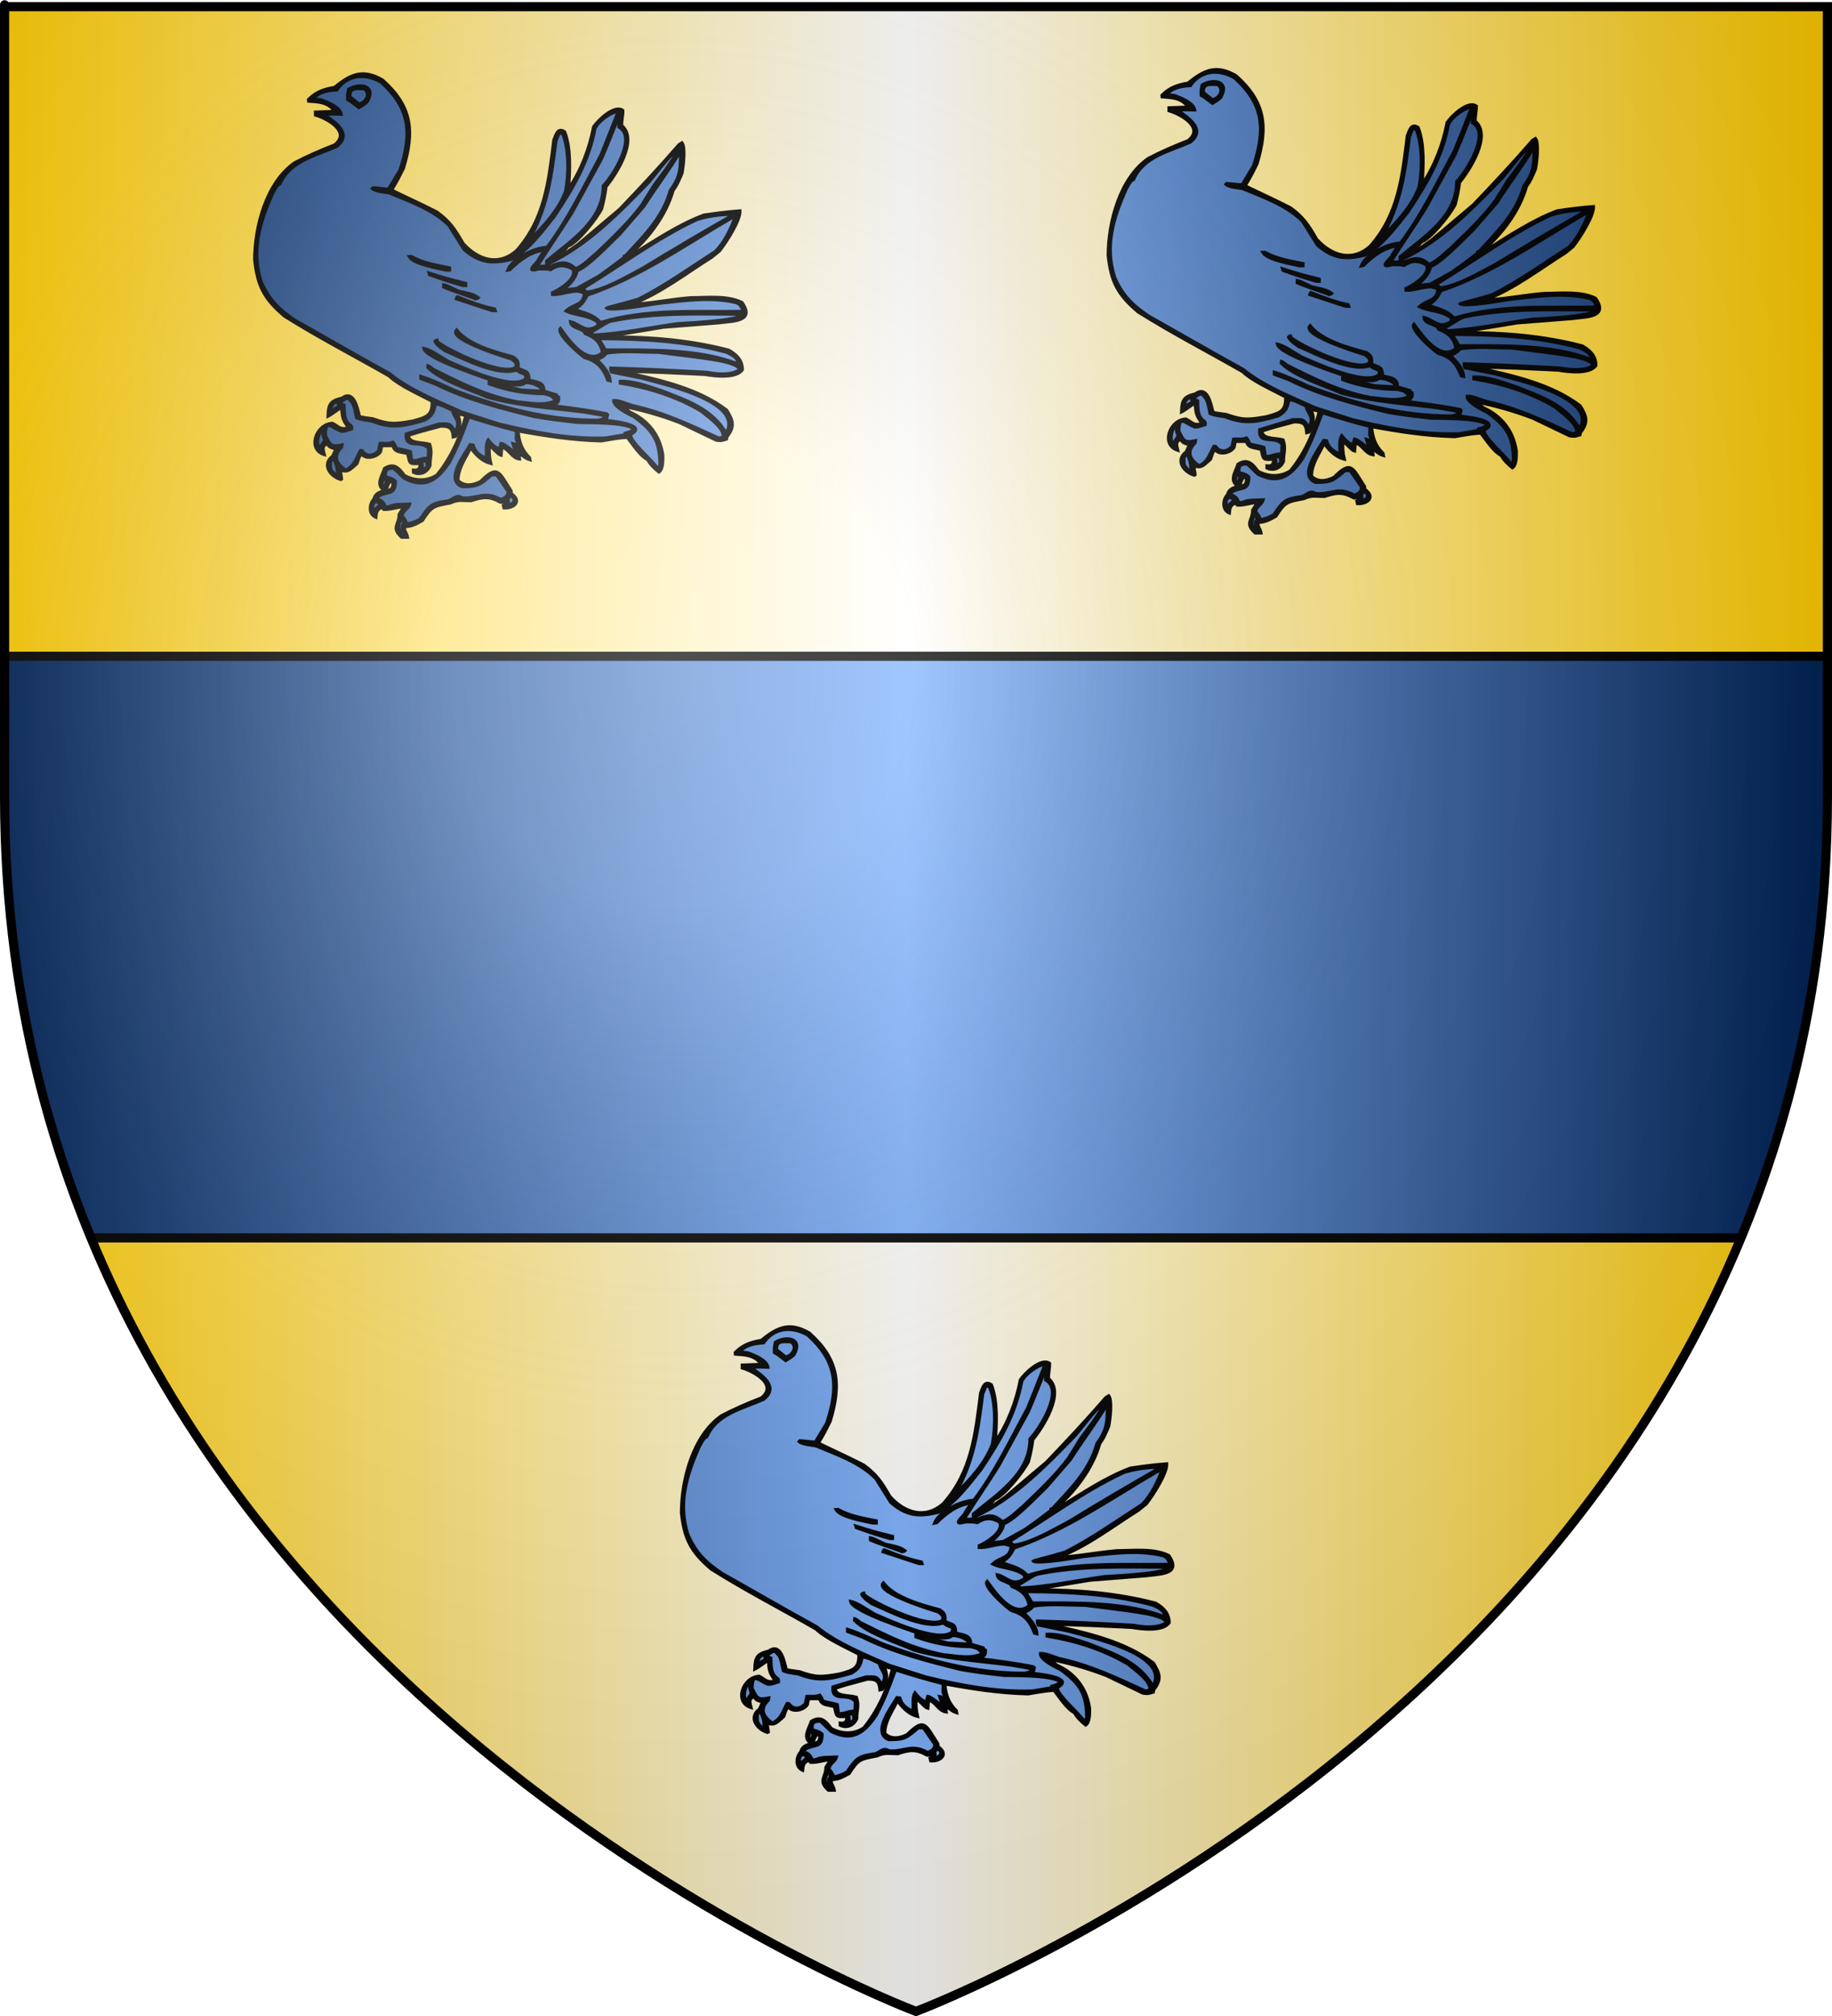<?xml version="1.0" encoding="UTF-8" standalone="no"?><svg xmlns="http://www.w3.org/2000/svg" xmlns:cc="http://web.resource.org/cc/" xmlns:dc="http://purl.org/dc/elements/1.1/" xmlns:inkscape="http://www.inkscape.org/namespaces/inkscape" xmlns:rdf="http://www.w3.org/1999/02/22-rdf-syntax-ns#" xmlns:sodipodi="http://sodipodi.sourceforge.net/DTD/sodipodi-0.dtd" xmlns:svg="http://www.w3.org/2000/svg" xmlns:xlink="http://www.w3.org/1999/xlink" height="660" id="svg2" inkscape:export-filename="/Users/olivier/Desktop/Blason Rouge/Blason_Vide_3D.png" inkscape:export-xdpi="144" inkscape:export-ydpi="144" inkscape:version="0.44" sodipodi:docbase="D:\Mes documents\Renaud-Notre Lapin" sodipodi:docname="Blason_Vide_3D.svg" sodipodi:version="0.32" version="1.0" width="600">
	<rect width="100%" height="100%" fill="#808080" stroke="none"/>
	<sodipodi:namedview bordercolor="#666666" borderopacity="1.0" gridtolerance="10.0" guidetolerance="10.0" height="660px" id="base" inkscape:current-layer="layer3" inkscape:cx="396.46229" inkscape:cy="478.04383" inkscape:pageopacity="0.0" inkscape:pageshadow="2" inkscape:window-height="712" inkscape:window-width="1024" inkscape:window-x="-4" inkscape:window-y="-4" inkscape:zoom="0.44547727" objecttolerance="10.0" pagecolor="#ffffff" showgrid="false"/>
	<desc id="desc4">Flag of Canton of Valais (Wallis)</desc>
	<defs id="defs6">
		<linearGradient id="linearGradient2893">
			<stop id="stop2895" offset="0" style="stop-color:white;stop-opacity:0.314;"/>
			<stop id="stop2897" offset="0.19" style="stop-color:white;stop-opacity:0.251;"/>
			<stop id="stop2901" offset="0.6" style="stop-color:#6b6b6b;stop-opacity:0.125;"/>
			<stop id="stop2899" offset="1" style="stop-color:black;stop-opacity:0.125;"/>
		</linearGradient>
		<linearGradient id="linearGradient2885">
			<stop id="stop2887" offset="0" style="stop-color:white;stop-opacity:1;"/>
			<stop id="stop2891" offset="0.229" style="stop-color:white;stop-opacity:1;"/>
			<stop id="stop2889" offset="1" style="stop-color:black;stop-opacity:1;"/>
		</linearGradient>
		<linearGradient id="linearGradient2955">
			<stop id="stop2867" offset="0" style="stop-color:#fd0000;stop-opacity:1;"/>
			<stop id="stop2873" offset="0.5" style="stop-color:#e77275;stop-opacity:0.659;"/>
			<stop id="stop2959" offset="1" style="stop-color:black;stop-opacity:0.323;"/>
		</linearGradient>
		<radialGradient cx="225.524" cy="218.901" fx="225.524" fy="218.901" gradientTransform="matrix(-4.167939e-4,2.183,-1.884,-3.599562e-4,615.597,-289.121)" gradientUnits="userSpaceOnUse" id="radialGradient2961" inkscape:collect="always" r="300" xlink:href="#linearGradient2955"/>
		<polygon id="star" points="0,-1 0.588,0.809 -0.951,-0.309 0.951,-0.309 -0.588,0.809 0,-1 " transform="scale(53,53)"/>
		<clipPath id="clip">
			<path d="M 0,-200 L 0,600 L 300,600 L 300,-200 L 0,-200 z " id="path10"/>
		</clipPath>
		<radialGradient cx="225.524" cy="218.901" fx="225.524" fy="218.901" gradientTransform="matrix(-4.167939e-4,2.183,-1.884,-3.599562e-4,615.597,-289.121)" gradientUnits="userSpaceOnUse" id="radialGradient1911" inkscape:collect="always" r="300" xlink:href="#linearGradient2955"/>
		<radialGradient cx="225.524" cy="218.901" fx="225.524" fy="218.901" gradientTransform="matrix(0,1.749,-1.593,-1.049767e-7,551.788,-191.29)" gradientUnits="userSpaceOnUse" id="radialGradient2865" inkscape:collect="always" r="300" xlink:href="#linearGradient2955"/>
		<radialGradient cx="225.524" cy="218.901" fx="225.524" fy="218.901" gradientTransform="matrix(0,1.386,-1.323,-5.741131e-8,-158.082,-109.541)" gradientUnits="userSpaceOnUse" id="radialGradient2871" inkscape:collect="always" r="300" xlink:href="#linearGradient2955"/>
		<radialGradient cx="221.445" cy="226.331" fx="221.445" fy="226.331" gradientTransform="matrix(1.353,0,0,1.349,-77.629,-85.747)" gradientUnits="userSpaceOnUse" id="radialGradient3163" inkscape:collect="always" r="300" xlink:href="#linearGradient2893"/>
	<linearGradient gradientUnits="userSpaceOnUse" id="linearGradientgueules" spreadMethod="reflect" x1="297" x2="0" y1="100" y2="100"><stop id="stop2401" offset="0.000" style="stop-color:#ff8080;stop-opacity:1.000;"/><stop id="stop2402" offset="1.000" style="stop-color:#aa0000;stop-opacity:1.000;"/></linearGradient><linearGradient gradientUnits="userSpaceOnUse" id="linearGradientazur" spreadMethod="reflect" x1="297" x2="0" y1="100" y2="100"><stop id="stop2403" offset="0.000" style="stop-color:#80b3ff;stop-opacity:1.000;"/><stop id="stop2404" offset="1.000" style="stop-color:#002255;stop-opacity:1.000;"/></linearGradient><linearGradient gradientUnits="userSpaceOnUse" id="linearGradientsinople" spreadMethod="reflect" x1="297" x2="0" y1="100" y2="100"><stop id="stop2405" offset="0.000" style="stop-color:#80ffb3;stop-opacity:1.000;"/><stop id="stop2406" offset="1.000" style="stop-color:#003200;stop-opacity:1.000;"/></linearGradient><linearGradient gradientUnits="userSpaceOnUse" id="linearGradientsable" spreadMethod="reflect" x1="297" x2="0" y1="100" y2="100"><stop id="stop2407" offset="0.000" style="stop-color:#b3b3b3;stop-opacity:1.000;"/><stop id="stop2408" offset="1.000" style="stop-color:#333333;stop-opacity:1.000;"/></linearGradient><linearGradient gradientUnits="userSpaceOnUse" id="linearGradientor" spreadMethod="reflect" x1="297" x2="0" y1="100" y2="100"><stop id="stop2409" offset="0.000" style="stop-color:#ffffff;stop-opacity:1.000;"/><stop id="stop2410" offset="1.000" style="stop-color:#ffcc00;stop-opacity:1.000;"/></linearGradient><linearGradient gradientUnits="userSpaceOnUse" id="linearGradientargent" spreadMethod="reflect" x1="297" x2="0" y1="100" y2="100"><stop id="stop2411" offset="0.000" style="stop-color:#ffffff;stop-opacity:1.000;"/><stop id="stop2412" offset="1.000" style="stop-color:#aca793;stop-opacity:1.000;"/></linearGradient><linearGradient gradientUnits="userSpaceOnUse" id="linearGradientpourpre" spreadMethod="reflect" x1="297" x2="0" y1="100" y2="100"><stop id="stop2413" offset="0.000" style="stop-color:#ffffff;stop-opacity:1.000;"/><stop id="stop2414" offset="1.000" style="stop-color:#d576ad;stop-opacity:1.000;"/></linearGradient><linearGradient gradientUnits="userSpaceOnUse" id="linearGradientcarnation" spreadMethod="reflect" x1="297" x2="0" y1="100" y2="100"><stop id="stop2415" offset="0.000" style="stop-color:#ffffff;stop-opacity:1.000;"/><stop id="stop2416" offset="1.000" style="stop-color:#ffc282;stop-opacity:1.000;"/></linearGradient></defs>
	<g id="layer3" inkscape:groupmode="layer" inkscape:label="Fond écu" style="display:inline">
		<svg:path d="M 300.000,658.500 C 300.000,658.500 598.500,546.180 598.500,260.728 C 598.500,-24.723 598.500,2.176 598.500,2.176 L 1.500,2.176 L 1.500,260.728 C 1.500,546.180 300.000,658.500 300.000,658.500 z" id="path2855" style="fill:url(#linearGradientor)"/></g>
	<g id="layer4" inkscape:groupmode="layer" inkscape:label="Meubles" sodipodi:insensitive="true"><svg:g id="g5"><svg:path d="M -19.313,214.860 L 613.812,214.860 L 613.812,405.260 L -19.313,405.260 L -19.313,214.860 z" id="path6" style="fill:url(#linearGradientazur);stroke:black;stroke-width:3"/></svg:g><svg:g id="g6"><svg:path d="M 131.544,175.892 C 128.018,172.655 130.710,171.889 130.710,168.408 C 132.152,166.111 132.152,166.111 132.083,165.920 C 129.824,166.059 127.775,166.912 125.690,166.772 C 125.481,166.529 125.273,166.286 125.081,166.042 C 123.413,166.947 123.292,167.487 123.100,169.365 C 120.581,168.287 120.946,164.910 122.492,163.327 C 122.893,161.482 124.387,161.151 126.002,160.542 C 122.875,158.976 125.099,155.808 125.933,153.355 C 128.782,151.580 130.432,152.816 132.448,155.652 C 135.697,157.463 139.831,157.723 143.132,155.478 C 147.754,149.770 150.777,143.070 152.549,136.022 C 151.576,135.813 150.602,135.604 149.647,135.413 C 151.229,137.902 150.655,140.355 149.213,142.844 C 148.952,142.896 148.692,142.966 148.431,143.035 C 148.171,139.868 146.972,139.520 144.331,139.520 C 137.104,141.452 137.104,141.452 133.716,142.548 C 134.063,145.367 138.076,144.636 140.717,145.436 C 141.673,148.238 140.839,149.596 140.839,152.450 C 139.918,154.661 137.538,155.687 135.401,154.626 C 135.401,154.382 135.401,154.138 135.401,153.912 C 137.121,154.121 137.625,153.285 137.573,151.737 C 133.942,151.928 134.255,151.911 133.525,148.517 C 130.867,147.821 129.373,148.169 128.661,145.924 C 127.445,145.924 126.228,145.924 125.030,145.924 C 124.907,146.568 124.786,147.212 124.665,147.856 C 123.396,149.770 119.747,150.519 118.393,148.586 C 117.559,149.422 117.385,150.571 116.950,151.737 C 114.953,153.390 114.171,154.851 111.513,153.912 C 111.635,155.844 111.878,156.087 111.878,156.801 C 111.773,156.853 111.669,156.905 111.565,156.975 C 108.073,155.913 105.310,152.015 108.924,149.370 C 109.306,148.534 109.689,147.717 110.071,146.898 C 108.786,146.794 107.604,146.324 107.169,145.211 C 105.433,146.011 105.745,146.968 106.214,148.830 C 100.551,147.108 103.417,138.859 108.872,138.563 C 110.887,139.555 111.391,140.947 114.171,140.007 C 112.086,137.449 112.103,136.300 111.878,133.359 C 110.366,134.212 108.820,135.569 107.413,136.265 C 107.552,132.280 108.195,131.236 111.999,130.331 C 115.943,127.477 117.073,133.638 117.733,136.318 C 118.514,136.613 118.514,136.613 122.145,137.101 C 127.496,139.015 129.321,138.859 135.175,137.831 C 139.415,136.649 141.742,136.196 141.500,131.358 C 137.416,129.165 130.727,126.259 127.445,123.092 C 115.943,116.496 104.234,110.474 93.183,103.513 C 86.443,97.805 84.306,93.577 83.402,85.032 C 83.402,74.137 87.225,59.675 96.554,53.254 C 100.863,51.009 105.050,49.199 109.584,47.441 C 115.091,43.108 107.013,38.722 103.313,37.661 C 103.313,37.330 103.313,37.000 103.313,36.686 C 105.397,36.600 107.482,36.530 109.584,36.460 C 107.413,33.380 104.338,33.380 101.071,33.119 C 101.054,32.927 101.036,32.754 101.019,32.579 C 103.626,30.004 106.041,29.220 109.584,28.594 C 114.884,24.244 118.844,22.468 125.273,26.176 C 134.845,34.685 135.887,42.742 132.152,55.063 C 130.224,58.928 130.224,58.928 128.295,62.199 C 128.886,62.669 137.573,66.550 143.132,69.439 C 147.302,72.467 149.039,75.060 151.697,79.724 C 156.527,85.084 163.268,87.294 169.192,82.021 C 178.453,71.631 179.721,59.118 181.371,45.875 C 182.084,44.030 182.656,41.629 184.933,43.143 C 187.052,48.538 186.652,55.951 186.201,61.834 C 190.354,55.655 192.994,48.764 194.401,41.524 C 195.808,39.419 201.229,34.128 203.991,36.147 C 204.043,37.730 203.557,39.436 203.626,41.089 C 209.168,45.753 201.768,57.135 198.501,61.103 C 198.188,63.521 197.720,65.871 197.060,68.360 C 195.443,71.562 189.050,79.724 185.836,80.681 C 185.593,81.533 182.639,83.604 181.979,84.196 C 184.307,83.796 187.156,81.412 189.224,80.072 C 193.793,76.209 198.380,72.345 202.966,68.481 C 209.586,61.555 216.118,54.594 222.389,47.337 C 222.702,47.128 223.033,46.920 223.363,46.728 C 224.544,48.190 223.831,54.367 223.363,56.752 C 222.494,58.718 221.781,60.650 220.461,62.320 C 218.151,70.553 212.313,78.175 205.867,83.708 C 206.180,83.622 206.510,83.535 206.841,83.466 C 214.346,78.854 222.147,73.528 230.486,70.413 C 234.378,69.839 238.268,69.317 242.352,69.021 C 242.542,72.014 238.061,79.080 235.663,82.142 C 234.812,82.822 233.960,83.500 233.127,84.196 C 224.735,89.452 216.135,96.169 206.841,99.632 C 213.234,99.319 219.627,97.997 226.143,97.457 C 231.268,97.457 238.164,96.604 243.029,99.041 C 247.460,105.410 239.815,105.062 235.542,105.688 C 229.426,106.159 223.310,106.646 217.213,107.133 C 211.340,108.090 205.468,109.065 199.596,110.039 C 199.717,110.109 199.839,110.197 199.961,110.283 C 212.939,110.283 225.916,111.292 238.686,114.634 C 241.031,116.009 243.150,117.767 243.150,121.038 C 241.118,124.014 233.977,123.144 230.955,122.604 C 221.799,122.170 212.713,121.630 203.696,121.630 C 215.214,124.188 228.314,126.886 238.009,134.264 C 240.093,137.658 240.788,139.589 238.078,143.035 C 238.026,143.262 237.991,143.505 237.956,143.749 C 236.427,144.271 236.079,144.340 234.585,144.114 C 230.555,142.182 226.524,140.251 222.511,138.319 C 216.170,135.900 210.350,134.281 203.939,132.994 C 204.739,133.638 205.537,134.281 206.354,134.925 C 212.226,137.553 216.135,142.409 217.091,149.074 C 217.091,150.501 217.230,153.598 215.805,154.555 C 214.380,153.407 212.869,151.980 212.139,150.519 C 209.533,149.213 207.136,145.297 205.433,143.191 C 202.723,143.383 202.723,143.383 196.938,144.358 C 187.469,144.114 178.904,142.774 169.679,141.086 C 170.009,144.427 170.721,147.177 173.414,149.787 C 173.449,150.031 173.483,150.275 173.536,150.519 C 171.885,150.014 171.242,149.126 169.922,148.343 C 169.992,148.987 170.061,149.631 170.148,150.275 C 167.594,149.996 166.639,146.898 164.363,146.412 C 164.275,147.298 164.189,148.186 164.120,149.074 C 163.025,148.830 161.548,146.620 160.262,145.924 C 160.193,148.099 160.210,149.422 160.749,151.737 C 158.091,151.075 156.040,149.143 154.529,147.073 C 154.339,147.003 154.164,146.951 153.991,146.898 C 152.357,150.292 150.013,153.390 150.013,157.288 C 151.993,159.272 154.686,159.011 157.361,157.653 C 163.094,151.911 163.407,154.591 167.385,160.664 C 167.421,160.978 167.455,161.308 167.507,161.639 C 171.121,164.197 168.219,166.494 165.023,166.286 C 164.953,166.024 164.901,165.763 164.849,165.502 C 165.110,165.433 165.370,165.363 165.631,165.311 C 165.631,165.033 165.631,164.754 165.631,164.476 C 165.040,164.458 164.450,164.441 163.876,164.423 C 160.071,162.300 158.091,162.717 154.234,163.936 C 151.055,163.936 150.203,163.432 147.475,164.667 C 141.899,165.694 141.343,165.781 138.354,170.393 C 136.305,171.594 134.741,172.394 132.448,172.446 C 132.378,173.995 133.230,174.360 133.472,175.892 C 132.830,175.892 132.187,175.892 131.544,175.892 z" id="path7" style="fill:#000000;stroke:black;stroke-width:1"/><svg:path d="M 132.031,175.178 C 129.894,173.351 130.328,172.063 131.423,169.853 C 131.874,170.445 132.152,170.601 132.152,171.541 C 130.815,172.881 132.396,173.943 132.031,175.178 z" id="path8" style="fill:url(#linearGradientazur);stroke:black;stroke-width:1"/><svg:path d="M 133.230,171.541 C 132.900,170.236 132.413,169.766 131.666,168.896 C 132.170,166.860 133.785,166.634 134.203,165.015 C 130.102,165.137 130.102,165.137 128.661,165.381 C 127.445,165.867 127.445,165.867 126.246,165.990 C 125.429,164.110 125.394,164.249 123.761,163.379 C 123.744,163.118 123.726,162.857 123.709,162.613 C 126.888,160.578 129.494,162.457 129.494,157.532 C 128.539,156.575 127.340,156.435 126.246,156.087 C 126.054,153.825 126.680,153.302 128.886,153.302 C 130.102,154.260 131.180,155.600 132.517,156.679 C 139.328,160.090 143.236,157.184 147.111,151.493 C 149.821,146.447 151.594,141.817 153.504,136.509 C 158.595,138.127 163.772,139.659 169.123,141.016 C 169.105,141.921 169.088,142.826 169.071,143.749 C 170.026,146.412 170.026,146.412 170.026,146.898 C 169.227,145.924 169.036,145.419 167.976,145.211 C 168.289,146.255 168.619,147.298 168.950,148.343 C 167.993,147.699 164.918,145.071 164.050,145.141 C 163.911,145.715 163.772,146.307 163.633,146.898 C 162.069,146.672 160.732,145.019 159.898,143.992 C 158.942,145.472 159.342,148.065 159.290,150.031 C 157.031,149.057 155.589,147.925 154.946,145.680 C 154.616,145.628 154.304,145.593 153.991,145.559 C 152.271,148.517 145.565,157.184 151.333,159.342 C 156.441,159.342 157.066,158.854 160.992,155.478 C 161.548,155.478 162.104,155.478 162.677,155.478 C 163.911,157.288 165.162,159.098 166.412,160.908 C 166.412,162.317 165.162,163.327 163.876,163.449 C 158.716,160.525 156.110,163.466 151.333,162.961 C 149.612,161.848 148.726,163.153 146.990,163.936 C 141.239,164.702 140.735,165.346 137.625,169.905 C 135.992,170.897 134.984,171.141 133.230,171.541 z" id="path9" style="fill:url(#linearGradientazur);stroke:black;stroke-width:1"/><svg:path d="M 122.145,167.191 C 122.058,165.485 121.832,165.519 122.788,164.232 C 123.570,164.162 124.021,164.614 124.786,165.137 C 123.900,165.711 122.945,166.878 122.145,167.191 z" id="path10" style="fill:url(#linearGradientazur);stroke:black;stroke-width:1"/><svg:path d="M 166.777,165.502 C 166.412,164.058 166.412,164.058 166.412,163.084 C 167.212,162.283 167.316,162.370 168.271,163.013 C 168.289,163.432 168.306,163.866 168.342,164.301 C 167.820,164.702 167.299,165.102 166.777,165.502 z" id="path11" style="fill:url(#linearGradientazur);stroke:black;stroke-width:1"/><svg:path d="M 126.489,160.664 C 126.836,159.220 126.836,159.220 127.618,157.705 C 127.965,157.723 128.313,157.741 128.661,157.776 C 128.816,159.673 128.331,160.386 126.489,160.664 z" id="path12" style="fill:url(#linearGradientor);stroke:black;stroke-width:1"/><svg:path d="M 125.515,159.463 C 124.855,158.610 125.151,157.810 125.446,156.975 C 125.863,156.992 126.280,157.009 126.714,157.044 C 126.471,157.845 126.228,158.645 126.002,159.463 C 125.828,159.463 125.672,159.463 125.515,159.463 z" id="path13" style="fill:url(#linearGradientazur);stroke:black;stroke-width:1"/><svg:path d="M 110.071,155.600 C 107.969,153.616 108.299,153.773 108.264,151.005 C 108.803,150.448 108.803,150.448 109.341,150.275 C 110.279,152.345 110.436,153.181 110.557,155.600 C 110.384,155.600 110.227,155.600 110.071,155.600 z" id="path14" style="fill:url(#linearGradientazur);stroke:black;stroke-width:1"/><svg:path d="M 137.816,154.138 C 138.720,152.659 138.112,152.293 138.233,150.936 C 138.667,150.936 139.119,150.936 139.570,150.936 C 139.866,151.493 139.866,151.493 139.866,152.937 C 138.302,154.017 138.302,154.017 137.816,154.138 z" id="path15" style="fill:url(#linearGradientazur);stroke:black;stroke-width:1"/><svg:path d="M 113.215,153.912 C 109.931,151.615 109.081,149.213 111.878,146.412 C 111.913,146.168 111.947,145.924 111.999,145.680 C 108.212,146.498 108.125,145.576 106.578,142.548 C 106.578,137.049 108.542,139.955 111.756,141.208 C 112.729,141.208 112.729,141.208 115.196,140.425 C 115.266,139.885 115.266,139.885 114.953,139.328 C 112.521,137.779 112.833,134.977 112.729,132.629 C 112.381,132.489 112.034,132.350 111.686,132.210 C 111.669,132.019 111.652,131.845 111.635,131.671 C 112.503,130.940 112.781,130.627 113.927,130.331 C 116.169,132.106 116.047,133.707 116.760,136.788 C 118.323,137.432 119.835,137.571 121.659,137.831 C 128.243,140.443 132.118,139.572 139.033,137.589 C 141.534,136.178 142.108,135.047 142.576,132.315 C 144.192,132.210 146.468,133.586 148.206,134.334 C 148.588,136.892 151.210,137.745 149.039,141.329 C 147.389,138.371 147.145,138.788 143.862,138.788 C 140.231,139.868 136.618,140.964 133.004,142.061 C 132.552,147.386 138.129,143.749 140.353,146.898 C 140.301,147.942 140.266,148.987 140.231,150.031 C 137.972,149.892 137.086,150.919 134.863,150.815 C 134.723,149.822 134.585,148.830 134.446,147.856 C 133.472,147.490 130.589,147.021 129.789,146.707 C 129.251,145.436 129.251,145.436 128.713,144.775 C 126.906,145.402 126.089,145.036 124.473,145.141 C 124.299,145.959 124.126,146.777 123.952,147.612 C 121.955,149.544 120.043,149.439 118.567,147.542 C 118.375,147.525 118.201,147.508 118.028,147.490 C 116.568,150.066 116.221,152.381 113.215,153.912 z" id="path16" style="fill:url(#linearGradientazur);stroke:black;stroke-width:1"/><svg:path d="M 215.284,153.181 C 213.234,150.258 206.389,144.636 206.528,142.234 C 212.886,138.894 199.126,137.727 198.380,137.589 C 198.675,137.275 198.675,137.275 198.988,135.778 C 198.884,135.673 198.779,135.569 198.675,135.465 C 192.855,134.281 187.226,133.586 181.493,132.872 C 181.493,132.698 181.493,132.542 181.493,132.385 C 182.848,131.933 183.091,131.323 182.952,129.983 C 182.761,129.913 182.570,129.844 182.397,129.792 C 182.326,129.600 182.274,129.427 182.222,129.252 C 180.850,128.835 179.477,128.434 178.123,128.034 C 178.383,125.006 175.447,125.058 173.293,124.415 C 173.136,121.282 172.424,121.856 169.731,120.603 C 169.783,118.480 169.783,118.010 167.976,116.810 C 162.000,115.208 153.435,112.928 149.526,107.986 C 146.294,111.223 167.473,117.523 167.507,117.523 C 168.445,118.288 169.610,118.880 168.758,120.359 C 164.172,123.109 146.207,114.442 143.306,111.902 C 143.236,111.710 143.184,111.536 143.132,111.362 C 142.645,111.484 142.645,111.484 142.455,111.780 C 143.184,113.172 144.435,113.850 145.791,114.860 C 150.829,116.931 162.938,123.475 169.244,121.090 C 169.835,121.856 171.086,122.204 172.146,122.656 C 172.163,123.074 172.180,123.492 172.198,123.927 C 168.115,128.173 150.151,119.681 146.746,118.253 C 144.418,116.931 141.099,114.512 138.789,114.025 C 139.275,117.436 159.186,123.805 162.677,125.024 C 164.467,125.371 170.374,126.990 172.094,125.266 C 173.918,125.266 175.585,125.789 177.202,127.007 C 177.184,127.338 177.166,127.686 177.149,128.034 C 174.978,127.912 172.806,127.790 170.634,127.686 C 162.677,125.737 160.749,125.024 160.193,125.076 C 160.193,125.266 160.193,125.476 160.193,125.685 C 165.961,127.790 171.885,128.887 178.123,128.887 C 180.189,129.409 180.659,129.373 181.979,131.184 C 177.845,133.011 173.796,131.879 169.435,131.549 C 159.081,129.565 151.089,125.510 141.916,120.917 C 140.717,119.942 140.717,119.942 140.161,119.750 C 140.144,119.924 140.127,120.116 140.109,120.307 C 144.400,124.605 154.060,127.616 159.776,130.088 C 170.095,132.942 180.519,133.534 191.395,134.925 C 197.181,135.900 197.181,135.900 197.963,136.196 C 198.102,137.345 196.590,137.345 195.739,137.589 C 179.512,137.589 164.120,133.481 149.161,127.912 C 145.408,126.242 141.569,124.380 137.816,123.214 C 137.816,123.440 137.816,123.683 137.816,123.927 C 139.415,124.519 141.030,125.128 142.645,125.737 C 152.670,130.749 163.963,133.672 174.978,136.388 C 180.780,137.345 180.780,137.345 189.224,138.319 C 192.299,138.441 205.190,138.127 207.553,140.495 C 206.684,141.329 205.694,141.573 204.668,141.817 C 204.599,141.991 204.530,142.165 204.478,142.357 C 202.445,142.687 200.413,143.035 198.380,143.383 C 186.427,143.801 174.822,141.539 163.407,138.788 C 159.376,137.501 155.346,136.213 151.333,134.925 C 143.566,131.462 134.046,127.634 127.687,122.360 C 113.685,114.634 107.169,110.753 96.797,104.958 C 91.359,101.303 88.232,98.241 85.575,92.289 C 82.222,82.038 85.123,72.798 89.205,63.521 C 89.883,62.425 90.595,60.563 91.742,60.146 C 94.973,52.662 103.417,50.991 110.315,47.929 C 115.648,43.751 109.567,39.888 106.214,37.539 C 108.142,37.296 108.142,37.296 111.756,37.417 C 111.426,35.051 107.100,33.380 105.241,32.701 C 103.313,32.458 103.313,32.458 102.705,32.092 C 104.720,30.073 107.552,29.586 110.315,29.447 C 113.806,24.400 119.574,23.912 124.786,26.906 C 134.272,35.485 135.001,43.647 130.936,55.795 C 129.703,57.813 128.469,59.850 127.253,61.886 C 126.246,61.955 123.344,61.468 122.145,61.468 C 122.058,61.538 121.972,61.625 121.902,61.712 C 122.875,62.687 125.863,62.860 127.445,63.156 C 134.168,65.993 141.673,68.464 147.041,73.842 C 148.674,76.434 150.307,79.045 151.941,81.656 C 156.909,85.989 161.045,86.545 167.507,84.909 C 172.875,82.230 177.810,75.547 181.614,70.778 C 187.816,61.399 192.803,53.062 194.887,42.012 C 196.051,39.662 199.995,36.721 202.497,36.460 C 200.603,41.211 198.710,45.962 196.816,50.714 C 191.274,60.894 186.166,71.683 179.130,80.977 C 175.082,81.064 167.820,84.562 166.291,88.425 C 166.535,88.373 166.777,88.338 167.020,88.303 C 170.044,85.275 173.953,82.299 178.365,81.899 C 176.541,84.544 176.541,84.544 176.072,85.519 C 174.387,87.398 172.476,89.174 176.437,88.059 C 179.321,88.059 179.321,88.059 180.294,88.303 C 182.727,86.633 185.037,86.616 187.573,88.111 C 189.259,91.105 183.091,94.916 180.937,95.839 C 180.937,96.030 180.937,96.221 180.937,96.431 C 183.594,96.552 186.358,95.299 189.224,95.299 C 189.936,95.491 190.666,95.699 191.395,95.908 C 191.100,100.172 187.851,99.389 185.349,101.808 C 188.512,103.392 192.403,102.957 195.791,105.498 C 195.791,105.846 195.791,106.211 195.791,106.576 C 191.760,109.447 190.041,106.002 186.809,105.323 C 187.139,107.742 190.962,107.307 191.639,109.186 C 194.662,110.370 196.677,111.936 197.302,115.469 C 192.090,119.854 186.044,110.944 183.543,107.499 C 182.014,109.030 189.363,115.661 191.395,117.035 C 195.583,118.288 197.407,120.220 199.040,124.466 C 199.300,124.519 199.561,124.588 199.839,124.657 C 199.596,121.821 197.337,119.611 195.548,117.819 C 196.590,117.210 197.945,116.687 198.553,115.643 C 203.713,114.755 210.089,115.347 215.527,115.347 C 230.955,117.279 230.955,117.279 236.514,118.253 C 237.574,118.567 241.987,119.385 242.178,121.038 C 239.415,122.987 234.516,122.465 231.441,121.874 C 213.356,120.917 213.356,120.917 200.013,120.481 C 199.961,121.038 199.961,121.038 200.256,121.803 C 203.574,122.465 206.893,123.127 210.211,123.805 C 215.614,125.441 243.898,131.166 237.834,141.817 C 233.248,133.724 224.631,131.028 216.726,127.912 C 212.365,126.520 207.639,124.657 203.139,124.832 C 203.139,125.024 203.139,125.232 203.139,125.441 C 212.348,126.938 221.468,129.740 229.756,134.681 C 231.598,136.282 236.879,139.799 236.879,142.791 C 236.271,143.401 236.010,143.314 235.298,143.383 C 225.795,138.980 217.160,134.925 207.066,132.750 C 205.224,132.175 202.723,131.010 200.968,131.114 C 200.777,133.029 205.711,135.552 207.553,136.388 C 213.755,140.895 216.118,144.202 216.118,152.206 C 216.014,152.468 215.909,152.729 215.805,152.989 C 215.631,153.042 215.458,153.112 215.284,153.181 z" id="path17" style="fill:url(#linearGradientazur);stroke:black;stroke-width:1"/><svg:path d="M 104.529,146.655 C 103.486,144.567 104.320,142.478 105.241,140.616 C 105.397,140.616 105.554,140.616 105.728,140.616 C 105.640,142.148 105.710,142.513 106.336,144.114 C 104.876,146.412 104.876,146.412 104.529,146.655 z" id="path18" style="fill:url(#linearGradientazur);stroke:black;stroke-width:1"/><svg:path d="M 108.142,134.560 C 108.525,133.046 108.907,131.828 110.557,131.428 C 110.679,132.385 110.923,132.629 110.852,133.168 C 109.949,133.620 109.045,134.090 108.142,134.560 z" id="path19" style="fill:url(#linearGradientazur);stroke:black;stroke-width:1"/><svg:path d="M 241.587,119.106 C 228.592,114.008 211.844,114.617 198.310,114.564 C 196.329,111.362 196.329,111.362 196.208,110.875 C 210.194,110.979 224.213,111.571 237.956,115.347 C 239.137,115.939 241.987,117.105 241.587,119.106 z" id="path20" style="fill:url(#linearGradientazur);stroke:black;stroke-width:1"/><svg:path d="M 194.523,109.674 C 194.123,109.378 193.724,109.100 193.324,108.821 C 195.791,107.742 197.302,106.246 199.839,105.202 C 214.207,102.260 228.297,102.817 243.029,102.904 C 242.508,104.993 224.631,105.758 222.042,105.932 C 213.043,107.168 203.400,109.239 194.523,109.674 z" id="path21" style="fill:url(#linearGradientazur);stroke:black;stroke-width:1"/><svg:path d="M 196.694,105.567 C 194.453,102.957 191.187,102.400 188.251,101.338 C 190.579,99.650 191.065,99.127 192.351,96.621 C 209.238,90.896 223.779,80.593 239.172,71.614 C 239.728,71.405 240.284,71.214 240.858,71.022 C 239.225,75.025 237.365,79.219 234.221,82.369 C 225.968,87.642 217.699,93.611 209.013,97.945 C 202.497,99.876 198.866,100.607 198.623,100.851 C 200.013,102.000 212.939,99.737 215.040,99.406 C 223.484,98.518 232.797,97.005 241.344,99.162 C 242.647,99.842 242.734,100.468 243.516,101.929 C 227.602,102.191 211.965,100.920 196.694,105.567 z" id="path22" style="fill:url(#linearGradientazur);stroke:black;stroke-width:1"/><svg:path d="M 161.235,101.704 C 157.291,100.398 153.347,99.110 149.405,97.822 C 149.526,97.353 149.526,97.353 149.821,97.161 C 153.800,98.780 157.621,100.224 162.000,101.147 C 162.052,101.320 162.121,101.512 162.190,101.704 C 161.860,101.704 161.548,101.704 161.235,101.704 z" id="path23" style="fill:#000000;stroke:black;stroke-width:1"/><svg:path d="M 155.676,97.822 C 155.189,97.457 148.918,95.543 145.304,93.977 C 145.304,93.733 145.304,93.489 145.304,93.246 C 146.034,93.367 146.034,93.367 150.134,95.299 C 152.201,95.839 154.772,96.065 156.649,97.457 C 156.405,97.701 156.405,97.701 155.676,97.822 z" id="path24" style="fill:#000000;stroke:black;stroke-width:1"/><svg:path d="M 192.108,95.664 C 191.691,95.125 191.691,95.125 190.666,94.586 C 203.175,87.016 215.006,78.088 228.314,71.858 C 232.379,70.640 236.045,70.169 240.371,70.169 C 230.259,75.948 220.323,81.777 210.454,87.816 C 205.138,90.635 197.945,94.934 192.108,95.664 z" id="path25" style="fill:url(#linearGradientazur);stroke:black;stroke-width:1"/><svg:path d="M 184.394,94.951 C 186.358,93.298 188.581,91.261 188.980,88.669 C 192.768,87.207 199.544,79.932 203.018,76.626 C 205.607,73.615 208.213,70.622 210.819,67.628 C 214.693,61.538 219.210,55.655 222.876,49.513 C 222.876,54.977 222.911,57.761 219.506,62.320 C 217.021,71.197 211.097,76.939 204.946,83.639 C 204.773,83.691 204.599,83.762 204.426,83.831 C 204.426,83.987 204.426,84.144 204.426,84.318 C 203.696,84.666 201.524,86.598 195.982,90.479 C 193.810,91.680 191.639,92.880 189.467,94.098 C 189.537,94.168 189.606,94.255 189.693,94.342 C 187.921,94.534 186.149,94.742 184.394,94.951 z" id="path26" style="fill:url(#linearGradientazur);stroke:black;stroke-width:1"/><svg:path d="M 151.576,93.489 C 145.547,91.680 145.547,91.680 140.648,89.922 C 140.579,89.730 140.526,89.556 140.474,89.382 C 146.259,91.192 146.259,91.192 152.549,92.776 C 152.549,93.002 152.549,93.246 152.549,93.489 C 152.219,93.489 151.889,93.489 151.576,93.489 z" id="path27" style="fill:#000000;stroke:black;stroke-width:1"/><svg:path d="M 146.034,88.425 C 143.202,87.746 135.471,86.528 134.011,84.004 C 134.237,83.987 134.463,83.970 134.689,83.952 C 138.615,86.163 142.628,86.737 147.232,87.694 C 147.232,87.938 147.232,88.182 147.232,88.425 C 146.833,88.425 146.434,88.425 146.034,88.425 z" id="path28" style="fill:#000000;stroke:black;stroke-width:1"/><svg:path d="M 188.494,87.938 C 185.731,85.415 183.717,85.797 180.537,87.085 C 179.008,87.120 177.479,87.154 175.950,87.207 C 179.652,81.290 183.699,75.512 187.400,69.560 C 190.613,63.678 193.828,57.796 197.060,51.914 C 199.961,45.162 200.916,42.256 203.331,36.686 C 203.088,39.106 202.602,41.037 202.654,41.577 C 208.908,44.918 200.394,58.005 197.546,60.859 C 197.546,72.310 186.844,78.906 179.008,85.449 C 179.008,85.728 179.008,86.006 179.008,86.302 C 179.182,86.320 179.374,86.337 179.564,86.372 C 192.594,80.176 202.567,69.873 212.504,59.658 C 215.441,56.178 218.359,51.931 221.851,49.077 C 222.024,50.487 214.276,60.511 214.190,60.615 C 211.288,65.453 210.819,65.941 210.333,66.915 C 206.076,72.692 200.673,77.757 195.495,82.734 C 193.776,84.109 190.753,87.259 188.494,87.938 z" id="path29" style="fill:url(#linearGradientazur);stroke:black;stroke-width:1"/><svg:path d="M 173.049,78.992 C 179.321,68.047 180.555,58.213 182.101,46.119 C 182.431,45.283 182.761,44.448 183.109,43.630 C 183.456,43.613 183.803,43.595 184.151,43.578 C 186.375,48.329 186.305,57.065 185.228,62.564 C 183.039,68.691 177.688,74.485 173.049,78.992 z" id="path30" style="fill:url(#linearGradientazur);stroke:black;stroke-width:1"/><svg:path d="M 117.559,35.241 C 114.901,33.189 114.901,33.189 113.858,32.631 C 113.806,30.892 113.806,30.892 114.171,29.203 C 118.011,26.958 123.379,28.020 120.251,33.362 C 119.001,34.390 119.001,34.390 117.559,35.241 z" id="path31" style="fill:#000000;stroke:black;stroke-width:1"/><svg:path d="M 117.559,34.042 C 116.568,33.241 115.578,32.458 114.588,31.674 C 114.431,28.507 116.760,29.082 119.244,29.082 C 121.520,30.596 119.904,33.536 117.559,34.042 z" id="path32" style="fill:url(#linearGradientazur);stroke:black;stroke-width:1"/></svg:g><svg:g id="g7"><svg:path d="M 411.077,174.492 C 407.551,171.255 410.244,170.489 410.244,167.008 C 411.685,164.711 411.685,164.711 411.616,164.520 C 409.358,164.659 407.308,165.512 405.223,165.372 C 405.015,165.129 404.806,164.886 404.614,164.642 C 402.947,165.547 402.825,166.086 402.634,167.965 C 400.115,166.887 400.480,163.510 402.026,161.927 C 402.426,160.082 403.920,159.751 405.535,159.142 C 402.408,157.576 404.632,154.408 405.466,151.956 C 408.315,150.180 409.966,151.416 411.981,154.252 C 415.230,156.063 419.365,156.323 422.665,154.078 C 427.287,148.370 430.310,141.670 432.082,134.622 C 431.109,134.413 430.136,134.204 429.181,134.013 C 430.762,136.502 430.188,138.955 428.746,141.444 C 428.485,141.495 428.226,141.566 427.965,141.635 C 427.704,138.468 426.505,138.120 423.864,138.120 C 416.638,140.052 416.638,140.052 413.250,141.148 C 413.597,143.967 417.610,143.236 420.250,144.036 C 421.207,146.838 420.373,148.196 420.373,151.050 C 419.452,153.261 417.072,154.287 414.934,153.226 C 414.934,152.982 414.934,152.738 414.934,152.512 C 416.655,152.721 417.158,151.885 417.106,150.336 C 413.475,150.528 413.788,150.511 413.058,147.117 C 410.400,146.421 408.906,146.769 408.194,144.524 C 406.978,144.524 405.761,144.524 404.563,144.524 C 404.441,145.168 404.319,145.812 404.198,146.456 C 402.930,148.370 399.281,149.119 397.926,147.186 C 397.093,148.022 396.918,149.171 396.484,150.336 C 394.486,151.990 393.705,153.451 391.046,152.512 C 391.168,154.444 391.411,154.687 391.411,155.401 C 391.307,155.453 391.202,155.505 391.098,155.575 C 387.607,154.513 384.844,150.615 388.457,147.970 C 388.840,147.134 389.222,146.317 389.604,145.498 C 388.319,145.394 387.137,144.924 386.703,143.811 C 384.965,144.611 385.278,145.568 385.747,147.430 C 380.084,145.708 382.950,137.459 388.405,137.163 C 390.421,138.155 390.924,139.547 393.705,138.607 C 391.620,136.049 391.637,134.900 391.411,131.959 C 389.899,132.812 388.353,134.169 386.946,134.865 C 387.085,130.880 387.728,129.836 391.532,128.931 C 395.476,126.077 396.606,132.238 397.266,134.918 C 398.048,135.213 398.048,135.213 401.679,135.701 C 407.029,137.615 408.854,137.459 414.708,136.431 C 418.948,135.249 421.276,134.796 421.033,129.958 C 416.950,127.765 410.261,124.859 406.978,121.692 C 395.476,115.096 383.767,109.074 372.718,102.113 C 365.977,96.405 363.840,92.177 362.936,83.632 C 362.936,72.737 366.758,58.275 376.088,51.854 C 380.396,49.609 384.584,47.799 389.118,46.041 C 394.625,41.708 386.546,37.322 382.846,36.261 C 382.846,35.930 382.846,35.600 382.846,35.286 C 384.931,35.200 387.016,35.130 389.118,35.060 C 386.946,31.980 383.871,31.980 380.605,31.719 C 380.588,31.527 380.570,31.354 380.552,31.179 C 383.159,28.604 385.574,27.820 389.118,27.194 C 394.417,22.844 398.378,21.069 404.806,24.776 C 414.378,33.285 415.421,41.342 411.685,53.663 C 409.757,57.528 409.757,57.528 407.829,60.799 C 408.420,61.269 417.106,65.150 422.665,68.039 C 426.835,71.067 428.573,73.660 431.230,78.324 C 436.060,83.684 442.801,85.894 448.726,80.621 C 457.986,70.231 459.254,57.718 460.904,44.475 C 461.617,42.630 462.190,40.229 464.466,41.743 C 466.586,47.138 466.186,54.551 465.734,60.434 C 469.887,54.255 472.528,47.364 473.934,40.124 C 475.342,38.019 480.763,32.728 483.525,34.747 C 483.577,36.330 483.090,38.036 483.159,39.689 C 488.702,44.353 481.301,55.735 478.035,59.703 C 477.722,62.121 477.253,64.471 476.593,66.960 C 474.977,70.162 468.584,78.324 465.369,79.281 C 465.126,80.133 462.173,82.204 461.513,82.796 C 463.841,82.396 466.689,80.012 468.757,78.672 C 473.326,74.809 477.913,70.945 482.499,67.081 C 489.119,60.155 495.651,53.194 501.923,45.937 C 502.236,45.728 502.566,45.520 502.896,45.328 C 504.077,46.790 503.365,52.967 502.896,55.352 C 502.027,57.318 501.315,59.250 499.994,60.920 C 497.684,69.153 491.847,76.775 485.401,82.308 C 485.714,82.222 486.044,82.135 486.374,82.066 C 493.879,77.454 501.680,72.128 510.019,69.013 C 513.911,68.439 517.802,67.917 521.885,67.621 C 522.076,70.614 517.594,77.680 515.196,80.742 C 514.345,81.422 513.494,82.100 512.660,82.796 C 504.268,88.052 495.668,94.769 486.374,98.232 C 492.767,97.919 499.161,96.597 505.676,96.057 C 510.801,96.057 517.697,95.204 522.562,97.641 C 526.993,104.010 519.349,103.662 515.075,104.288 C 508.959,104.759 502.844,105.246 496.746,105.733 C 490.874,106.690 485.001,107.665 479.129,108.639 C 479.251,108.709 479.372,108.797 479.494,108.883 C 492.472,108.883 505.450,109.892 518.219,113.234 C 520.565,114.609 522.684,116.367 522.684,119.638 C 520.651,122.613 513.511,121.744 510.488,121.204 C 501.332,120.770 492.246,120.230 483.230,120.230 C 494.747,122.788 507.847,125.486 517.542,132.864 C 519.627,136.258 520.321,138.189 517.611,141.635 C 517.559,141.862 517.524,142.105 517.490,142.349 C 515.961,142.871 515.614,142.940 514.119,142.714 C 510.089,140.782 506.057,138.851 502.044,136.919 C 495.703,134.500 489.883,132.881 483.472,131.594 C 484.272,132.238 485.071,132.881 485.887,133.525 C 491.760,136.153 495.668,141.009 496.624,147.674 C 496.624,149.101 496.763,152.198 495.338,153.155 C 493.914,152.007 492.403,150.580 491.672,149.119 C 489.067,147.813 486.669,143.897 484.966,141.791 C 482.256,141.983 482.256,141.983 476.471,142.958 C 467.002,142.714 458.437,141.374 449.212,139.686 C 449.542,143.027 450.255,145.777 452.947,148.387 C 452.983,148.631 453.017,148.875 453.069,149.119 C 451.418,148.614 450.775,147.726 449.455,146.943 C 449.525,147.587 449.594,148.231 449.682,148.875 C 447.127,148.596 446.172,145.498 443.896,145.012 C 443.809,145.898 443.722,146.786 443.653,147.674 C 442.558,147.430 441.082,145.220 439.795,144.524 C 439.726,146.699 439.743,148.022 440.282,150.336 C 437.624,149.675 435.574,147.743 434.063,145.673 C 433.872,145.603 433.697,145.551 433.524,145.498 C 431.891,148.892 429.546,151.990 429.546,155.888 C 431.526,157.872 434.219,157.611 436.894,156.253 C 442.628,150.511 442.941,153.191 446.919,159.264 C 446.954,159.578 446.988,159.908 447.040,160.239 C 450.654,162.797 447.752,165.094 444.556,164.886 C 444.487,164.624 444.435,164.363 444.382,164.102 C 444.643,164.033 444.903,163.963 445.164,163.911 C 445.164,163.633 445.164,163.354 445.164,163.076 C 444.573,163.058 443.983,163.041 443.409,163.023 C 439.605,160.900 437.624,161.317 433.768,162.536 C 430.588,162.536 429.737,162.032 427.009,163.267 C 421.432,164.294 420.876,164.381 417.888,168.993 C 415.838,170.194 414.274,170.994 411.981,171.046 C 411.912,172.595 412.763,172.960 413.006,174.492 C 412.364,174.492 411.720,174.492 411.077,174.492 z" id="path33" style="fill:#000000;stroke:black;stroke-width:1"/><svg:path d="M 411.564,173.778 C 409.427,171.951 409.861,170.663 410.956,168.453 C 411.407,169.045 411.685,169.201 411.685,170.141 C 410.348,171.481 411.929,172.543 411.564,173.778 z" id="path34" style="fill:url(#linearGradientazur);stroke:black;stroke-width:1"/><svg:path d="M 412.763,170.141 C 412.433,168.836 411.946,168.366 411.199,167.496 C 411.703,165.460 413.319,165.234 413.736,163.615 C 409.636,163.737 409.636,163.737 408.194,163.981 C 406.978,164.467 406.978,164.467 405.779,164.590 C 404.962,162.710 404.927,162.849 403.294,161.979 C 403.277,161.718 403.260,161.457 403.243,161.213 C 406.422,159.178 409.028,161.057 409.028,156.132 C 408.073,155.175 406.874,155.035 405.779,154.687 C 405.587,152.425 406.213,151.902 408.420,151.902 C 409.636,152.860 410.713,154.200 412.051,155.279 C 418.861,158.690 422.770,155.784 426.644,150.093 C 429.354,145.047 431.127,140.417 433.037,135.109 C 438.128,136.727 443.305,138.259 448.656,139.616 C 448.638,140.521 448.621,141.426 448.604,142.349 C 449.559,145.012 449.559,145.012 449.559,145.498 C 448.761,144.524 448.569,144.019 447.510,143.811 C 447.823,144.855 448.153,145.898 448.483,146.943 C 447.527,146.299 444.452,143.671 443.583,143.741 C 443.444,144.315 443.305,144.907 443.166,145.498 C 441.602,145.272 440.265,143.619 439.431,142.592 C 438.475,144.072 438.875,146.665 438.823,148.631 C 436.564,147.657 435.122,146.525 434.480,144.280 C 434.150,144.228 433.837,144.193 433.524,144.159 C 431.804,147.117 425.098,155.784 430.866,157.942 C 435.974,157.942 436.599,157.454 440.526,154.078 C 441.082,154.078 441.637,154.078 442.210,154.078 C 443.444,155.888 444.695,157.698 445.946,159.508 C 445.946,160.917 444.695,161.927 443.409,162.049 C 438.249,159.125 435.644,162.066 430.866,161.561 C 429.146,160.448 428.260,161.753 426.523,162.536 C 420.772,163.302 420.268,163.946 417.158,168.505 C 415.525,169.497 414.518,169.741 412.763,170.141 z" id="path35" style="fill:url(#linearGradientazur);stroke:black;stroke-width:1"/><svg:path d="M 401.679,165.791 C 401.591,164.085 401.366,164.119 402.322,162.832 C 403.103,162.762 403.555,163.214 404.319,163.737 C 403.433,164.311 402.478,165.478 401.679,165.791 z" id="path36" style="fill:url(#linearGradientazur);stroke:black;stroke-width:1"/><svg:path d="M 446.311,164.102 C 445.946,162.658 445.946,162.658 445.946,161.684 C 446.745,160.883 446.850,160.970 447.805,161.613 C 447.823,162.032 447.840,162.466 447.875,162.901 C 447.353,163.302 446.832,163.702 446.311,164.102 z" id="path37" style="fill:url(#linearGradientazur);stroke:black;stroke-width:1"/><svg:path d="M 406.022,159.264 C 406.369,157.820 406.369,157.820 407.152,156.305 C 407.499,156.323 407.846,156.341 408.194,156.376 C 408.350,158.273 407.864,158.986 406.022,159.264 z" id="path38" style="fill:url(#linearGradientor);stroke:black;stroke-width:1"/><svg:path d="M 405.049,158.064 C 404.389,157.210 404.684,156.410 404.979,155.575 C 405.397,155.592 405.813,155.609 406.248,155.644 C 406.005,156.445 405.761,157.245 405.535,158.064 C 405.362,158.064 405.205,158.064 405.049,158.064 z" id="path39" style="fill:url(#linearGradientazur);stroke:black;stroke-width:1"/><svg:path d="M 389.604,154.200 C 387.502,152.216 387.832,152.373 387.797,149.605 C 388.336,149.048 388.336,149.048 388.875,148.875 C 389.813,150.945 389.969,151.781 390.091,154.200 C 389.917,154.200 389.761,154.200 389.604,154.200 z" id="path40" style="fill:url(#linearGradientazur);stroke:black;stroke-width:1"/><svg:path d="M 417.349,152.738 C 418.253,151.259 417.645,150.893 417.766,149.536 C 418.201,149.536 418.652,149.536 419.104,149.536 C 419.400,150.093 419.400,150.093 419.400,151.537 C 417.836,152.617 417.836,152.617 417.349,152.738 z" id="path41" style="fill:url(#linearGradientazur);stroke:black;stroke-width:1"/><svg:path d="M 392.748,152.512 C 389.465,150.215 388.614,147.813 391.411,145.012 C 391.446,144.768 391.480,144.524 391.532,144.280 C 387.745,145.098 387.659,144.176 386.112,141.148 C 386.112,135.649 388.075,138.555 391.290,139.808 C 392.263,139.808 392.263,139.808 394.729,139.025 C 394.799,138.485 394.799,138.485 394.486,137.928 C 392.054,136.379 392.366,133.577 392.263,131.229 C 391.915,131.089 391.568,130.950 391.219,130.810 C 391.202,130.619 391.185,130.445 391.168,130.271 C 392.036,129.540 392.314,129.227 393.461,128.931 C 395.702,130.706 395.581,132.307 396.293,135.387 C 397.856,136.031 399.368,136.171 401.192,136.431 C 407.777,139.043 411.651,138.172 418.566,136.188 C 421.067,134.778 421.641,133.647 422.110,130.915 C 423.726,130.810 426.001,132.186 427.739,132.934 C 428.121,135.492 430.744,136.345 428.573,139.929 C 426.922,136.971 426.678,137.388 423.396,137.388 C 419.764,138.468 416.151,139.564 412.537,140.661 C 412.086,145.986 417.662,142.349 419.886,145.498 C 419.834,146.542 419.799,147.587 419.764,148.631 C 417.505,148.492 416.620,149.519 414.396,149.415 C 414.257,148.422 414.118,147.430 413.979,146.456 C 413.006,146.090 410.122,145.621 409.323,145.307 C 408.784,144.036 408.784,144.036 408.246,143.375 C 406.439,144.002 405.623,143.636 404.006,143.741 C 403.833,144.559 403.659,145.377 403.486,146.212 C 401.488,148.144 399.577,148.039 398.100,146.142 C 397.908,146.125 397.735,146.108 397.561,146.090 C 396.102,148.666 395.754,150.981 392.748,152.512 z" id="path42" style="fill:url(#linearGradientazur);stroke:black;stroke-width:1"/><svg:path d="M 494.818,151.781 C 492.767,148.858 485.922,143.236 486.061,140.834 C 492.420,137.494 478.660,136.327 477.913,136.188 C 478.208,135.875 478.208,135.875 478.521,134.378 C 478.417,134.273 478.313,134.169 478.208,134.065 C 472.388,132.881 466.760,132.186 461.026,131.472 C 461.026,131.298 461.026,131.142 461.026,130.985 C 462.381,130.533 462.624,129.923 462.486,128.583 C 462.294,128.513 462.103,128.444 461.930,128.392 C 461.860,128.200 461.807,128.027 461.755,127.852 C 460.383,127.435 459.010,127.034 457.656,126.634 C 457.917,123.606 454.980,123.658 452.826,123.014 C 452.670,119.882 451.957,120.456 449.264,119.203 C 449.317,117.080 449.317,116.610 447.510,115.410 C 441.533,113.808 432.968,111.528 429.059,106.586 C 425.828,109.823 447.006,116.123 447.040,116.123 C 447.978,116.888 449.143,117.480 448.291,118.959 C 443.705,121.709 425.740,113.042 422.839,110.502 C 422.770,110.310 422.718,110.136 422.665,109.962 C 422.179,110.084 422.179,110.084 421.988,110.380 C 422.718,111.772 423.969,112.450 425.324,113.460 C 430.363,115.531 442.471,122.075 448.778,119.690 C 449.369,120.456 450.620,120.804 451.679,121.256 C 451.696,121.674 451.714,122.092 451.731,122.527 C 447.648,126.773 429.684,118.281 426.279,116.853 C 423.952,115.531 420.633,113.112 418.322,112.625 C 418.809,116.036 438.719,122.405 442.210,123.624 C 444.000,123.972 449.907,125.590 451.627,123.866 C 453.451,123.866 455.119,124.389 456.735,125.607 C 456.718,125.938 456.700,126.286 456.683,126.634 C 454.512,126.512 452.339,126.390 450.167,126.286 C 442.210,124.337 440.282,123.624 439.726,123.676 C 439.726,123.866 439.726,124.076 439.726,124.285 C 445.494,126.390 451.418,127.487 457.656,127.487 C 459.723,128.009 460.192,127.973 461.513,129.784 C 457.378,131.611 453.330,130.479 448.968,130.149 C 438.615,128.165 430.622,124.110 421.449,119.517 C 420.250,118.542 420.250,118.542 419.695,118.350 C 419.678,118.524 419.660,118.716 419.642,118.907 C 423.934,123.205 433.593,126.216 439.310,128.688 C 449.629,131.542 460.053,132.134 470.929,133.525 C 476.714,134.500 476.714,134.500 477.496,134.796 C 477.635,135.945 476.123,135.945 475.273,136.188 C 459.045,136.188 443.653,132.081 428.694,126.512 C 424.942,124.842 421.102,122.980 417.349,121.813 C 417.349,122.040 417.349,122.283 417.349,122.527 C 418.948,123.119 420.563,123.728 422.179,124.337 C 432.204,129.349 443.497,132.272 454.512,134.987 C 460.314,135.945 460.314,135.945 468.757,136.919 C 471.832,137.041 484.723,136.727 487.086,139.095 C 486.217,139.929 485.227,140.173 484.202,140.417 C 484.133,140.591 484.063,140.765 484.011,140.957 C 481.979,141.287 479.946,141.635 477.913,141.983 C 465.960,142.401 454.355,140.139 442.941,137.388 C 438.910,136.101 434.879,134.813 430.866,133.525 C 423.100,130.062 413.580,126.234 407.221,120.960 C 393.218,113.234 386.703,109.353 376.331,103.558 C 370.893,99.903 367.766,96.841 365.108,90.889 C 361.755,80.638 364.656,71.398 368.739,62.121 C 369.416,61.025 370.128,59.163 371.275,58.746 C 374.507,51.262 382.950,49.591 389.848,46.529 C 395.181,42.351 389.100,38.488 385.747,36.139 C 387.676,35.896 387.676,35.896 391.290,36.017 C 390.960,33.651 386.633,31.980 384.774,31.301 C 382.846,31.058 382.846,31.058 382.238,30.692 C 384.254,28.673 387.085,28.186 389.848,28.047 C 393.339,23.000 399.107,22.512 404.319,25.506 C 413.805,34.085 414.535,42.247 410.469,54.395 C 409.236,56.413 408.002,58.450 406.786,60.486 C 405.779,60.555 402.878,60.068 401.679,60.068 C 401.591,60.138 401.505,60.224 401.436,60.312 C 402.408,61.287 405.397,61.460 406.978,61.756 C 413.701,64.593 421.207,67.064 426.574,72.441 C 428.207,75.034 429.841,77.645 431.474,80.256 C 436.442,84.589 440.578,85.145 447.040,83.509 C 452.409,80.830 457.343,74.147 461.147,69.378 C 467.350,59.999 472.336,51.662 474.421,40.612 C 475.585,38.262 479.528,35.321 482.031,35.060 C 480.137,39.811 478.243,44.562 476.349,49.314 C 470.807,59.494 465.699,70.283 458.663,79.577 C 454.615,79.664 447.353,83.162 445.824,87.025 C 446.068,86.973 446.311,86.938 446.554,86.903 C 449.577,83.875 453.486,80.899 457.899,80.499 C 456.075,83.144 456.075,83.144 455.605,84.119 C 453.921,85.998 452.009,87.774 455.970,86.659 C 458.855,86.659 458.855,86.659 459.827,86.903 C 462.260,85.233 464.570,85.215 467.107,86.711 C 468.792,89.705 462.624,93.516 460.470,94.439 C 460.470,94.630 460.470,94.821 460.470,95.031 C 463.128,95.152 465.891,93.899 468.757,93.899 C 469.470,94.091 470.199,94.299 470.929,94.508 C 470.633,98.772 467.385,97.989 464.883,100.408 C 468.045,101.992 471.937,101.557 475.325,104.098 C 475.325,104.446 475.325,104.811 475.325,105.176 C 471.294,108.048 469.574,104.602 466.342,103.923 C 466.672,106.342 470.495,105.907 471.172,107.786 C 474.195,108.970 476.211,110.536 476.836,114.069 C 471.624,118.454 465.578,109.544 463.077,106.099 C 461.548,107.630 468.897,114.261 470.929,115.635 C 475.116,116.888 476.940,118.820 478.573,123.066 C 478.833,123.119 479.094,123.188 479.372,123.257 C 479.129,120.421 476.871,118.211 475.081,116.419 C 476.123,115.810 477.479,115.287 478.087,114.243 C 483.247,113.356 489.623,113.947 495.060,113.947 C 510.488,115.879 510.488,115.879 516.047,116.853 C 517.107,117.167 521.520,117.985 521.712,119.638 C 518.949,121.587 514.049,121.065 510.974,120.474 C 492.889,119.517 492.889,119.517 479.547,119.081 C 479.494,119.638 479.494,119.638 479.789,120.403 C 483.107,121.065 486.426,121.727 489.744,122.405 C 495.148,124.041 523.431,129.766 517.367,140.417 C 512.781,132.324 504.164,129.628 496.259,126.512 C 491.899,125.120 487.173,123.257 482.673,123.432 C 482.673,123.624 482.673,123.832 482.673,124.041 C 491.881,125.538 501.002,128.340 509.289,133.281 C 511.131,134.882 516.412,138.399 516.412,141.391 C 515.804,142.001 515.543,141.914 514.831,141.983 C 505.328,137.580 496.694,133.525 486.600,131.350 C 484.758,130.775 482.256,129.610 480.502,129.714 C 480.311,131.629 485.244,134.152 487.086,134.987 C 493.289,139.495 495.651,142.802 495.651,150.806 C 495.547,151.068 495.443,151.329 495.338,151.589 C 495.165,151.642 494.991,151.712 494.818,151.781 z" id="path43" style="fill:url(#linearGradientazur);stroke:black;stroke-width:1"/><svg:path d="M 384.062,145.255 C 383.020,143.167 383.853,141.078 384.774,139.216 C 384.931,139.216 385.087,139.216 385.261,139.216 C 385.174,140.748 385.244,141.113 385.869,142.714 C 384.409,145.012 384.409,145.012 384.062,145.255 z" id="path44" style="fill:url(#linearGradientazur);stroke:black;stroke-width:1"/><svg:path d="M 387.676,133.160 C 388.058,131.646 388.440,130.428 390.091,130.028 C 390.212,130.985 390.456,131.229 390.386,131.768 C 389.483,132.220 388.579,132.690 387.676,133.160 z" id="path45" style="fill:url(#linearGradientazur);stroke:black;stroke-width:1"/><svg:path d="M 521.121,117.706 C 508.125,112.608 491.377,113.217 477.843,113.164 C 475.863,109.962 475.863,109.962 475.741,109.475 C 489.727,109.579 503.747,110.171 517.490,113.947 C 518.671,114.539 521.520,115.705 521.121,117.706 z" id="path46" style="fill:url(#linearGradientazur);stroke:black;stroke-width:1"/><svg:path d="M 474.057,108.274 C 473.656,107.978 473.257,107.700 472.858,107.421 C 475.325,106.342 476.836,104.846 479.372,103.802 C 493.740,100.860 507.830,101.417 522.562,101.504 C 522.042,103.593 504.164,104.358 501.576,104.532 C 492.576,105.768 482.934,107.839 474.057,108.274 z" id="path47" style="fill:url(#linearGradientazur);stroke:black;stroke-width:1"/><svg:path d="M 476.228,104.167 C 473.986,101.557 470.721,101.000 467.784,99.938 C 470.113,98.250 470.598,97.727 471.884,95.221 C 488.772,89.496 503.312,79.194 518.706,70.214 C 519.262,70.005 519.817,69.814 520.391,69.622 C 518.758,73.625 516.899,77.819 513.755,80.969 C 505.502,86.242 497.232,92.211 488.546,96.545 C 482.031,98.476 478.400,99.207 478.156,99.451 C 479.547,100.600 492.472,98.337 494.574,98.006 C 503.017,97.118 512.330,95.605 520.877,97.762 C 522.180,98.442 522.267,99.068 523.049,100.529 C 507.135,100.791 491.499,99.520 476.228,104.167 z" id="path48" style="fill:url(#linearGradientazur);stroke:black;stroke-width:1"/><svg:path d="M 440.769,100.304 C 436.825,98.998 432.881,97.710 428.938,96.422 C 429.059,95.953 429.059,95.953 429.354,95.761 C 433.333,97.380 437.155,98.824 441.533,99.747 C 441.585,99.920 441.654,100.112 441.724,100.304 C 441.395,100.304 441.082,100.304 440.769,100.304 z" id="path49" style="fill:#000000;stroke:black;stroke-width:1"/><svg:path d="M 435.209,96.422 C 434.723,96.057 428.451,94.143 424.837,92.577 C 424.837,92.333 424.837,92.089 424.837,91.846 C 425.567,91.967 425.567,91.967 429.667,93.899 C 431.734,94.439 434.305,94.665 436.183,96.057 C 435.939,96.301 435.939,96.301 435.209,96.422 z" id="path50" style="fill:#000000;stroke:black;stroke-width:1"/><svg:path d="M 471.642,94.264 C 471.224,93.725 471.224,93.725 470.199,93.186 C 482.708,85.615 494.540,76.688 507.847,70.458 C 511.913,69.240 515.578,68.769 519.905,68.769 C 509.794,74.548 499.856,80.377 489.988,86.415 C 484.671,89.235 477.479,93.534 471.642,94.264 z" id="path51" style="fill:url(#linearGradientazur);stroke:black;stroke-width:1"/><svg:path d="M 463.927,93.551 C 465.891,91.898 468.114,89.861 468.514,87.269 C 472.302,85.807 479.077,78.532 482.551,75.226 C 485.140,72.215 487.746,69.222 490.352,66.228 C 494.227,60.138 498.743,54.255 502.409,48.113 C 502.409,53.577 502.444,56.361 499.039,60.920 C 496.554,69.797 490.630,75.539 484.480,82.239 C 484.306,82.291 484.133,82.362 483.959,82.431 C 483.959,82.587 483.959,82.744 483.959,82.918 C 483.230,83.266 481.057,85.198 475.515,89.079 C 473.343,90.280 471.172,91.480 469.001,92.698 C 469.070,92.768 469.139,92.855 469.227,92.942 C 467.454,93.134 465.682,93.342 463.927,93.551 z" id="path52" style="fill:url(#linearGradientazur);stroke:black;stroke-width:1"/><svg:path d="M 431.109,92.089 C 425.080,90.280 425.080,90.280 420.181,88.522 C 420.112,88.330 420.060,88.156 420.008,87.982 C 425.793,89.792 425.793,89.792 432.082,91.376 C 432.082,91.602 432.082,91.846 432.082,92.089 C 431.752,92.089 431.422,92.089 431.109,92.089 z" id="path53" style="fill:#000000;stroke:black;stroke-width:1"/><svg:path d="M 425.567,87.025 C 422.736,86.346 415.004,85.128 413.544,82.604 C 413.770,82.587 413.996,82.570 414.223,82.552 C 418.149,84.763 422.162,85.337 426.766,86.294 C 426.766,86.538 426.766,86.782 426.766,87.025 C 426.366,87.025 425.967,87.025 425.567,87.025 z" id="path54" style="fill:#000000;stroke:black;stroke-width:1"/><svg:path d="M 468.028,86.538 C 465.265,84.015 463.250,84.397 460.071,85.685 C 458.542,85.720 457.013,85.754 455.484,85.807 C 459.185,79.890 463.232,74.112 466.933,68.160 C 470.147,62.278 473.361,56.396 476.593,50.514 C 479.494,43.762 480.450,40.856 482.864,35.286 C 482.622,37.706 482.135,39.637 482.187,40.177 C 488.442,43.518 479.928,56.605 477.079,59.459 C 477.079,70.910 466.377,77.506 458.542,84.049 C 458.542,84.328 458.542,84.606 458.542,84.902 C 458.715,84.920 458.907,84.937 459.098,84.972 C 472.127,78.776 482.100,68.473 492.037,58.258 C 494.974,54.778 497.893,50.531 501.384,47.677 C 501.558,49.087 493.809,59.111 493.723,59.215 C 490.821,64.053 490.352,64.541 489.866,65.515 C 485.609,71.292 480.207,76.357 475.029,81.334 C 473.309,82.709 470.286,85.859 468.028,86.538 z" id="path55" style="fill:url(#linearGradientazur);stroke:black;stroke-width:1"/><svg:path d="M 452.582,77.592 C 458.855,66.647 460.088,56.813 461.634,44.719 C 461.964,43.883 462.294,43.048 462.642,42.230 C 462.989,42.213 463.337,42.195 463.685,42.178 C 465.908,46.929 465.839,55.665 464.761,61.164 C 462.572,67.290 457.221,73.085 452.582,77.592 z" id="path56" style="fill:url(#linearGradientazur);stroke:black;stroke-width:1"/><svg:path d="M 397.093,33.842 C 394.434,31.789 394.434,31.789 393.391,31.231 C 393.339,29.492 393.339,29.492 393.705,27.803 C 397.544,25.558 402.913,26.620 399.784,31.962 C 398.534,32.990 398.534,32.990 397.093,33.842 z" id="path57" style="fill:#000000;stroke:black;stroke-width:1"/><svg:path d="M 397.093,32.642 C 396.102,31.841 395.111,31.058 394.121,30.274 C 393.964,27.107 396.293,27.682 398.777,27.682 C 401.054,29.196 399.437,32.136 397.093,32.642 z" id="path58" style="fill:url(#linearGradientazur);stroke:black;stroke-width:1"/></svg:g><svg:g id="g8"><svg:path d="M 271.311,586.092 C 267.784,582.855 270.477,582.089 270.477,578.608 C 271.919,576.311 271.919,576.311 271.850,576.120 C 269.591,576.259 267.541,577.112 265.457,576.972 C 265.248,576.729 265.039,576.486 264.848,576.242 C 263.180,577.147 263.059,577.687 262.867,579.565 C 260.348,578.487 260.713,575.110 262.259,573.527 C 262.659,571.682 264.153,571.351 265.769,570.742 C 262.641,569.176 264.866,566.008 265.699,563.555 C 268.549,561.780 270.199,563.016 272.215,565.852 C 275.463,567.663 279.598,567.923 282.899,565.678 C 287.521,559.970 290.544,553.270 292.316,546.222 C 291.342,546.013 290.369,545.804 289.414,545.613 C 290.995,548.101 290.421,550.555 288.980,553.044 C 288.719,553.096 288.459,553.166 288.198,553.235 C 287.937,550.068 286.738,549.720 284.098,549.720 C 276.871,551.652 276.871,551.652 273.483,552.748 C 273.830,555.567 277.843,554.836 280.484,555.637 C 281.440,558.438 280.606,559.796 280.606,562.650 C 279.685,564.861 277.304,565.887 275.167,564.826 C 275.167,564.582 275.167,564.338 275.167,564.112 C 276.888,564.321 277.392,563.485 277.339,561.937 C 273.709,562.128 274.022,562.111 273.291,558.717 C 270.634,558.021 269.140,558.369 268.427,556.124 C 267.211,556.124 265.994,556.124 264.796,556.124 C 264.674,556.768 264.553,557.412 264.431,558.056 C 263.163,559.970 259.514,560.719 258.160,558.786 C 257.326,559.622 257.151,560.771 256.717,561.937 C 254.719,563.590 253.938,565.051 251.279,564.112 C 251.402,566.044 251.644,566.287 251.644,567.001 C 251.540,567.053 251.436,567.105 251.331,567.175 C 247.840,566.113 245.077,562.215 248.691,559.570 C 249.073,558.734 249.455,557.917 249.837,557.098 C 248.552,556.994 247.370,556.524 246.936,555.411 C 245.199,556.211 245.511,557.168 245.981,559.030 C 240.317,557.308 243.184,549.059 248.639,548.763 C 250.654,549.755 251.158,551.147 253.938,550.207 C 251.853,547.649 251.870,546.500 251.644,543.559 C 250.132,544.412 248.586,545.769 247.180,546.465 C 247.318,542.481 247.961,541.436 251.766,540.531 C 255.710,537.677 256.839,543.838 257.500,546.518 C 258.281,546.813 258.281,546.813 261.912,547.301 C 267.263,549.215 269.087,549.059 274.942,548.031 C 279.181,546.849 281.509,546.396 281.266,541.558 C 277.183,539.365 270.494,536.459 267.211,533.291 C 255.710,526.696 244.000,520.674 232.950,513.713 C 226.210,508.005 224.073,503.777 223.169,495.232 C 223.169,484.337 226.992,469.875 236.321,463.454 C 240.629,461.209 244.817,459.399 249.351,457.641 C 254.858,453.308 246.779,448.923 243.079,447.861 C 243.079,447.530 243.079,447.200 243.079,446.886 C 245.164,446.800 247.249,446.730 249.351,446.660 C 247.180,443.580 244.105,443.580 240.838,443.319 C 240.821,443.127 240.803,442.954 240.786,442.779 C 243.392,440.204 245.807,439.420 249.351,438.794 C 254.650,434.444 258.611,432.668 265.039,436.375 C 274.612,444.885 275.654,452.942 271.919,465.263 C 269.990,469.128 269.990,469.128 268.062,472.399 C 268.653,472.869 277.339,476.750 282.899,479.639 C 287.068,482.667 288.806,485.260 291.464,489.924 C 296.294,495.284 303.035,497.494 308.959,492.221 C 318.219,481.831 319.487,469.318 321.138,456.075 C 321.850,454.230 322.423,451.829 324.699,453.343 C 326.818,458.738 326.419,466.151 325.968,472.034 C 330.120,465.855 332.761,458.964 334.168,451.724 C 335.575,449.619 340.996,444.328 343.758,446.347 C 343.810,447.930 343.324,449.636 343.393,451.289 C 348.935,455.953 341.535,467.335 338.268,471.303 C 337.955,473.721 337.486,476.071 336.826,478.560 C 335.210,481.762 328.817,489.924 325.602,490.881 C 325.360,491.734 322.406,493.804 321.746,494.396 C 324.074,493.996 326.923,491.612 328.991,490.272 C 333.560,486.409 338.147,482.545 342.733,478.681 C 349.352,471.755 355.885,464.794 362.156,457.537 C 362.469,457.328 362.799,457.120 363.129,456.928 C 364.310,458.390 363.598,464.567 363.129,466.952 C 362.260,468.918 361.548,470.850 360.228,472.520 C 357.917,480.753 352.080,488.375 345.634,493.908 C 345.947,493.822 346.277,493.735 346.607,493.666 C 354.113,489.054 361.913,483.728 370.253,480.613 C 374.144,480.039 378.035,479.517 382.118,479.221 C 382.309,482.214 377.827,489.280 375.430,492.342 C 374.578,493.022 373.727,493.700 372.893,494.396 C 364.502,499.652 355.902,506.369 346.607,509.832 C 353.000,509.519 359.394,508.197 365.909,507.657 C 371.034,507.657 377.931,506.804 382.796,509.241 C 387.226,515.610 379.582,515.262 375.308,515.889 C 369.192,516.359 363.077,516.846 356.979,517.333 C 351.107,518.290 345.235,519.265 339.363,520.239 C 339.484,520.309 339.605,520.397 339.728,520.483 C 352.705,520.483 365.683,521.492 378.452,524.834 C 380.798,526.209 382.917,527.967 382.917,531.238 C 380.884,534.213 373.744,533.344 370.721,532.804 C 361.565,532.370 352.479,531.830 343.463,531.830 C 354.981,534.388 368.081,537.085 377.775,544.464 C 379.860,547.858 380.554,549.789 377.844,553.235 C 377.792,553.462 377.757,553.705 377.723,553.949 C 376.194,554.471 375.847,554.540 374.352,554.314 C 370.322,552.382 366.291,550.451 362.278,548.519 C 355.937,546.100 350.117,544.481 343.706,543.194 C 344.505,543.838 345.304,544.481 346.121,545.125 C 351.993,547.753 355.902,552.609 356.858,559.274 C 356.858,560.701 356.996,563.798 355.572,564.755 C 354.147,563.607 352.636,562.180 351.906,560.719 C 349.300,559.413 346.902,555.497 345.200,553.391 C 342.490,553.583 342.490,553.583 336.705,554.558 C 327.236,554.314 318.671,552.974 309.446,551.286 C 309.776,554.627 310.488,557.377 313.181,559.987 C 313.216,560.231 313.250,560.475 313.302,560.719 C 311.652,560.214 311.009,559.326 309.688,558.543 C 309.759,559.187 309.828,559.831 309.915,560.475 C 307.361,560.196 306.406,557.098 304.129,556.612 C 304.042,557.498 303.956,558.386 303.886,559.274 C 302.792,559.030 301.315,556.820 300.029,556.124 C 299.960,558.299 299.977,559.622 300.515,561.937 C 297.858,561.275 295.807,559.343 294.296,557.273 C 294.105,557.203 293.931,557.151 293.757,557.098 C 292.124,560.492 289.779,563.590 289.779,567.488 C 291.760,569.472 294.452,569.211 297.127,567.853 C 302.861,562.111 303.174,564.791 307.152,570.864 C 307.187,571.178 307.221,571.508 307.273,571.839 C 310.887,574.397 307.986,576.694 304.789,576.486 C 304.720,576.224 304.668,575.963 304.616,575.702 C 304.877,575.633 305.136,575.563 305.397,575.511 C 305.397,575.233 305.397,574.954 305.397,574.676 C 304.806,574.658 304.216,574.641 303.643,574.623 C 299.838,572.500 297.858,572.917 294.001,574.136 C 290.822,574.136 289.970,573.632 287.242,574.867 C 281.666,575.894 281.110,575.981 278.121,580.593 C 276.071,581.794 274.507,582.594 272.215,582.646 C 272.144,584.195 272.996,584.560 273.239,586.092 C 272.597,586.092 271.954,586.092 271.311,586.092 z" id="path59" style="fill:#000000;stroke:black;stroke-width:1"/><svg:path d="M 271.797,585.378 C 269.660,583.551 270.095,582.263 271.189,580.053 C 271.641,580.645 271.919,580.801 271.919,581.741 C 270.581,583.081 272.163,584.143 271.797,585.378 z" id="path60" style="fill:url(#linearGradientazur);stroke:black;stroke-width:1"/><svg:path d="M 272.996,581.741 C 272.666,580.436 272.180,579.966 271.432,579.096 C 271.937,577.059 273.552,576.834 273.969,575.215 C 269.869,575.337 269.869,575.337 268.427,575.581 C 267.211,576.067 267.211,576.067 266.012,576.190 C 265.196,574.310 265.161,574.449 263.527,573.579 C 263.510,573.318 263.493,573.057 263.476,572.813 C 266.655,570.778 269.261,572.657 269.261,567.732 C 268.306,566.775 267.107,566.635 266.012,566.287 C 265.821,564.025 266.447,563.502 268.653,563.502 C 269.869,564.460 270.947,565.800 272.284,566.879 C 279.094,570.290 283.003,567.384 286.878,561.693 C 289.588,556.647 291.360,552.017 293.271,546.709 C 298.361,548.327 303.538,549.859 308.890,551.216 C 308.872,552.121 308.855,553.026 308.838,553.949 C 309.793,556.612 309.793,556.612 309.793,557.098 C 308.994,556.124 308.802,555.619 307.743,555.411 C 308.056,556.455 308.386,557.498 308.716,558.543 C 307.760,557.899 304.685,555.271 303.816,555.341 C 303.678,555.915 303.538,556.507 303.400,557.098 C 301.836,556.872 300.498,555.219 299.665,554.192 C 298.708,555.672 299.109,558.265 299.057,560.231 C 296.797,559.257 295.355,558.125 294.713,555.880 C 294.382,555.828 294.070,555.793 293.757,555.759 C 292.038,558.717 285.332,567.384 291.100,569.542 C 296.207,569.542 296.832,569.054 300.759,565.678 C 301.315,565.678 301.871,565.678 302.444,565.678 C 303.678,567.488 304.929,569.298 306.179,571.108 C 306.179,572.517 304.929,573.527 303.643,573.649 C 298.483,570.725 295.877,573.666 291.100,573.161 C 289.379,572.048 288.493,573.353 286.756,574.136 C 281.005,574.902 280.502,575.546 277.392,580.105 C 275.758,581.097 274.751,581.341 272.996,581.741 z" id="path61" style="fill:url(#linearGradientazur);stroke:black;stroke-width:1"/><svg:path d="M 261.912,577.391 C 261.825,575.685 261.599,575.719 262.555,574.432 C 263.337,574.362 263.788,574.814 264.553,575.337 C 263.667,575.911 262.712,577.078 261.912,577.391 z" id="path62" style="fill:url(#linearGradientazur);stroke:black;stroke-width:1"/><svg:path d="M 306.544,575.702 C 306.179,574.258 306.179,574.258 306.179,573.283 C 306.979,572.483 307.083,572.570 308.038,573.213 C 308.056,573.632 308.073,574.066 308.108,574.501 C 307.587,574.902 307.066,575.302 306.544,575.702 z" id="path63" style="fill:url(#linearGradientazur);stroke:black;stroke-width:1"/><svg:path d="M 266.255,570.864 C 266.602,569.420 266.602,569.420 267.385,567.906 C 267.732,567.923 268.079,567.941 268.427,567.976 C 268.584,569.873 268.097,570.586 266.255,570.864 z" id="path64" style="fill:url(#linearGradientor);stroke:black;stroke-width:1"/><svg:path d="M 265.282,569.664 C 264.622,568.810 264.918,568.010 265.213,567.175 C 265.630,567.192 266.047,567.209 266.481,567.244 C 266.238,568.045 265.994,568.845 265.769,569.664 C 265.595,569.664 265.439,569.664 265.282,569.664 z" id="path65" style="fill:url(#linearGradientazur);stroke:black;stroke-width:1"/><svg:path d="M 249.837,565.800 C 247.736,563.816 248.066,563.973 248.031,561.205 C 248.569,560.648 248.569,560.648 249.108,560.475 C 250.046,562.545 250.203,563.381 250.324,565.800 C 250.150,565.800 249.994,565.800 249.837,565.800 z" id="path66" style="fill:url(#linearGradientazur);stroke:black;stroke-width:1"/><svg:path d="M 277.582,564.338 C 278.486,562.859 277.878,562.493 278.000,561.136 C 278.434,561.136 278.886,561.136 279.337,561.136 C 279.633,561.693 279.633,561.693 279.633,563.137 C 278.069,564.217 278.069,564.217 277.582,564.338 z" id="path67" style="fill:url(#linearGradientazur);stroke:black;stroke-width:1"/><svg:path d="M 252.982,564.112 C 249.698,561.815 248.847,559.413 251.644,556.612 C 251.679,556.368 251.714,556.124 251.766,555.880 C 247.978,556.698 247.892,555.776 246.345,552.748 C 246.345,547.249 248.308,550.155 251.523,551.408 C 252.496,551.408 252.496,551.408 254.962,550.625 C 255.032,550.085 255.032,550.085 254.719,549.528 C 252.287,547.979 252.599,545.177 252.496,542.829 C 252.148,542.689 251.801,542.550 251.453,542.410 C 251.436,542.219 251.419,542.045 251.402,541.871 C 252.269,541.140 252.547,540.827 253.694,540.531 C 255.935,542.306 255.814,543.907 256.526,546.988 C 258.089,547.631 259.601,547.770 261.425,548.031 C 268.010,550.643 271.885,549.772 278.799,547.788 C 281.300,546.378 281.874,545.247 282.343,542.515 C 283.959,542.410 286.235,543.786 287.972,544.534 C 288.355,547.092 290.977,547.945 288.806,551.529 C 287.156,548.571 286.912,548.988 283.629,548.988 C 279.997,550.068 276.384,551.164 272.770,552.261 C 272.319,557.586 277.895,553.949 280.120,557.098 C 280.067,558.142 280.032,559.187 279.997,560.231 C 277.739,560.092 276.853,561.119 274.630,561.015 C 274.490,560.022 274.352,559.030 274.212,558.056 C 273.239,557.690 270.356,557.221 269.556,556.907 C 269.017,555.637 269.017,555.637 268.479,554.975 C 266.673,555.602 265.856,555.236 264.240,555.341 C 264.066,556.159 263.892,556.977 263.719,557.812 C 261.721,559.744 259.810,559.639 258.333,557.742 C 258.142,557.725 257.968,557.708 257.794,557.690 C 256.335,560.266 255.988,562.581 252.982,564.112 z" id="path68" style="fill:url(#linearGradientazur);stroke:black;stroke-width:1"/><svg:path d="M 355.051,563.381 C 353.000,560.458 346.156,554.836 346.294,552.434 C 352.653,549.094 338.893,547.927 338.147,547.788 C 338.441,547.475 338.441,547.475 338.755,545.978 C 338.650,545.873 338.546,545.769 338.441,545.665 C 332.621,544.481 326.993,543.786 321.259,543.072 C 321.259,542.898 321.259,542.742 321.259,542.585 C 322.615,542.133 322.858,541.523 322.719,540.183 C 322.527,540.113 322.337,540.044 322.163,539.992 C 322.093,539.800 322.041,539.627 321.989,539.452 C 320.616,539.035 319.244,538.634 317.889,538.234 C 318.150,535.206 315.213,535.258 313.059,534.615 C 312.903,531.482 312.191,532.056 309.498,530.803 C 309.550,528.680 309.550,528.210 307.743,527.010 C 301.766,525.408 293.201,523.128 289.293,518.186 C 286.061,521.423 307.239,527.723 307.273,527.723 C 308.212,528.488 309.376,529.080 308.525,530.559 C 303.939,533.309 285.974,524.642 283.072,522.102 C 283.003,521.910 282.951,521.736 282.899,521.562 C 282.412,521.684 282.412,521.684 282.221,521.980 C 282.951,523.372 284.202,524.050 285.557,525.060 C 290.596,527.131 302.705,533.675 309.011,531.290 C 309.602,532.056 310.853,532.404 311.913,532.856 C 311.930,533.274 311.947,533.692 311.965,534.127 C 307.881,538.373 289.918,529.881 286.513,528.453 C 284.185,527.131 280.866,524.712 278.555,524.225 C 279.042,527.636 298.952,534.005 302.444,535.224 C 304.234,535.571 310.141,537.190 311.860,535.466 C 313.684,535.466 315.353,535.989 316.968,537.207 C 316.951,537.538 316.933,537.886 316.916,538.234 C 314.745,538.112 312.573,537.990 310.401,537.886 C 302.444,535.937 300.515,535.224 299.960,535.276 C 299.960,535.466 299.960,535.676 299.960,535.885 C 305.727,537.990 311.652,539.087 317.889,539.087 C 319.956,539.609 320.426,539.573 321.746,541.384 C 317.611,543.211 313.563,542.079 309.202,541.749 C 298.848,539.765 290.856,535.710 281.683,531.117 C 280.484,530.141 280.484,530.141 279.928,529.950 C 279.911,530.124 279.894,530.316 279.876,530.508 C 284.167,534.805 293.826,537.816 299.542,540.288 C 309.862,543.142 320.286,543.734 331.163,545.125 C 336.948,546.100 336.948,546.100 337.729,546.396 C 337.869,547.545 336.357,547.545 335.506,547.788 C 319.279,547.788 303.886,543.681 288.927,538.112 C 285.175,536.442 281.336,534.580 277.582,533.414 C 277.582,533.640 277.582,533.883 277.582,534.127 C 279.181,534.719 280.797,535.328 282.412,535.937 C 292.437,540.949 303.730,543.872 314.745,546.588 C 320.547,547.545 320.547,547.545 328.991,548.519 C 332.066,548.641 344.957,548.327 347.320,550.695 C 346.451,551.529 345.460,551.773 344.435,552.017 C 344.366,552.191 344.297,552.365 344.244,552.557 C 342.212,552.887 340.179,553.235 338.147,553.583 C 326.193,554.001 314.588,551.738 303.174,548.988 C 299.143,547.701 295.113,546.413 291.100,545.125 C 283.333,541.662 273.813,537.834 267.454,532.560 C 253.451,524.834 246.936,520.953 236.564,515.158 C 231.126,511.503 227.999,508.441 225.341,502.489 C 221.988,492.238 224.890,482.998 228.972,473.721 C 229.649,472.625 230.362,470.763 231.508,470.346 C 234.740,462.862 243.184,461.191 250.081,458.129 C 255.415,453.952 249.334,450.088 245.981,447.739 C 247.909,447.496 247.909,447.496 251.523,447.617 C 251.193,445.251 246.867,443.580 245.008,442.901 C 243.079,442.658 243.079,442.658 242.471,442.292 C 244.487,440.273 247.318,439.787 250.081,439.647 C 253.573,434.600 259.341,434.113 264.553,437.106 C 274.039,445.685 274.768,453.847 270.703,465.995 C 269.470,468.013 268.236,470.050 267.020,472.086 C 266.012,472.155 263.111,471.668 261.912,471.668 C 261.825,471.738 261.738,471.824 261.669,471.912 C 262.641,472.887 265.630,473.060 267.211,473.356 C 273.934,476.193 281.440,478.664 286.808,484.041 C 288.441,486.634 290.074,489.245 291.708,491.856 C 296.676,496.189 300.811,496.745 307.273,495.109 C 312.642,492.430 317.576,485.747 321.381,480.978 C 327.583,471.599 332.569,463.262 334.654,452.212 C 335.818,449.863 339.762,446.921 342.264,446.660 C 340.370,451.411 338.477,456.163 336.582,460.914 C 331.040,471.094 325.933,481.883 318.897,491.177 C 314.848,491.264 307.587,494.762 306.058,498.625 C 306.301,498.573 306.544,498.538 306.787,498.503 C 309.811,495.475 313.720,492.499 318.132,492.099 C 316.308,494.744 316.308,494.744 315.839,495.719 C 314.154,497.598 312.243,499.374 316.204,498.259 C 319.088,498.259 319.088,498.259 320.060,498.503 C 322.493,496.833 324.804,496.815 327.340,498.311 C 329.026,501.305 322.858,505.116 320.703,506.039 C 320.703,506.231 320.703,506.421 320.703,506.631 C 323.361,506.752 326.124,505.499 328.991,505.499 C 329.703,505.691 330.432,505.900 331.163,506.108 C 330.867,510.372 327.618,509.589 325.116,512.008 C 328.278,513.592 332.170,513.157 335.558,515.698 C 335.558,516.046 335.558,516.411 335.558,516.776 C 331.527,519.647 329.807,516.202 326.576,515.523 C 326.906,517.942 330.728,517.507 331.405,519.386 C 334.428,520.570 336.444,522.136 337.069,525.669 C 331.857,530.054 325.811,521.144 323.310,517.699 C 321.781,519.230 329.130,525.861 331.163,527.235 C 335.349,528.488 337.173,530.420 338.807,534.666 C 339.067,534.719 339.327,534.788 339.605,534.857 C 339.363,532.021 337.104,529.811 335.314,528.019 C 336.357,527.410 337.712,526.887 338.320,525.843 C 343.480,524.956 349.856,525.547 355.294,525.547 C 370.721,527.479 370.721,527.479 376.280,528.453 C 377.341,528.767 381.753,529.585 381.945,531.238 C 379.182,533.187 374.283,532.665 371.208,532.074 C 353.123,531.117 353.123,531.117 339.780,530.681 C 339.728,531.238 339.728,531.238 340.023,532.003 C 343.341,532.665 346.659,533.327 349.977,534.005 C 355.381,535.641 383.665,541.366 377.601,552.017 C 373.015,543.924 364.397,541.228 356.493,538.112 C 352.131,536.720 347.406,534.857 342.906,535.032 C 342.906,535.224 342.906,535.432 342.906,535.641 C 352.114,537.138 361.235,539.940 369.522,544.881 C 371.364,546.482 376.646,549.999 376.646,552.991 C 376.038,553.601 375.777,553.514 375.064,553.583 C 365.561,549.180 356.927,545.125 346.833,542.950 C 344.991,542.375 342.490,541.210 340.735,541.314 C 340.544,543.229 345.478,545.752 347.320,546.588 C 353.522,551.095 355.885,554.402 355.885,562.406 C 355.780,562.668 355.676,562.929 355.572,563.189 C 355.398,563.242 355.224,563.312 355.051,563.381 z" id="path69" style="fill:url(#linearGradientazur);stroke:black;stroke-width:1"/><svg:path d="M 244.295,556.855 C 243.253,554.767 244.087,552.678 245.008,550.816 C 245.164,550.816 245.321,550.816 245.494,550.816 C 245.407,552.348 245.477,552.713 246.102,554.314 C 244.642,556.612 244.642,556.612 244.295,556.855 z" id="path70" style="fill:url(#linearGradientazur);stroke:black;stroke-width:1"/><svg:path d="M 247.909,544.760 C 248.291,543.246 248.674,542.028 250.324,541.628 C 250.445,542.585 250.689,542.829 250.619,543.368 C 249.716,543.820 248.812,544.290 247.909,544.760 z" id="path71" style="fill:url(#linearGradientazur);stroke:black;stroke-width:1"/><svg:path d="M 381.354,529.306 C 368.358,524.208 351.611,524.817 338.076,524.764 C 336.096,521.562 336.096,521.562 335.974,521.075 C 349.960,521.179 363.980,521.771 377.723,525.547 C 378.904,526.139 381.753,527.305 381.354,529.306 z" id="path72" style="fill:url(#linearGradientazur);stroke:black;stroke-width:1"/><svg:path d="M 334.290,519.874 C 333.890,519.578 333.490,519.300 333.091,519.021 C 335.558,517.942 337.069,516.446 339.605,515.402 C 353.973,512.460 368.063,513.017 382.796,513.104 C 382.275,515.193 364.397,515.958 361.809,516.132 C 352.810,517.368 343.167,519.439 334.290,519.874 z" id="path73" style="fill:url(#linearGradientazur);stroke:black;stroke-width:1"/><svg:path d="M 336.461,515.767 C 334.220,513.157 330.954,512.600 328.017,511.538 C 330.346,509.850 330.832,509.327 332.118,506.821 C 349.005,501.096 363.546,490.794 378.939,481.814 C 379.495,481.605 380.051,481.414 380.625,481.222 C 378.991,485.225 377.132,489.419 373.988,492.569 C 365.735,497.842 357.466,503.811 348.779,508.145 C 342.264,510.076 338.633,510.807 338.389,511.051 C 339.780,512.200 352.705,509.937 354.807,509.606 C 363.251,508.718 372.563,507.205 381.110,509.363 C 382.413,510.042 382.501,510.668 383.282,512.129 C 367.368,512.391 351.732,511.120 336.461,515.767 z" id="path74" style="fill:url(#linearGradientazur);stroke:black;stroke-width:1"/><svg:path d="M 301.002,511.904 C 297.058,510.598 293.114,509.310 289.171,508.022 C 289.293,507.553 289.293,507.553 289.588,507.361 C 293.567,508.980 297.388,510.424 301.766,511.347 C 301.819,511.520 301.888,511.712 301.957,511.904 C 301.627,511.904 301.315,511.904 301.002,511.904 z" id="path75" style="fill:#000000;stroke:black;stroke-width:1"/><svg:path d="M 295.443,508.022 C 294.956,507.657 288.685,505.743 285.071,504.177 C 285.071,503.933 285.071,503.689 285.071,503.446 C 285.800,503.567 285.800,503.567 289.901,505.499 C 291.968,506.039 294.539,506.265 296.416,507.657 C 296.172,507.901 296.172,507.901 295.443,508.022 z" id="path76" style="fill:#000000;stroke:black;stroke-width:1"/><svg:path d="M 331.875,505.864 C 331.458,505.325 331.458,505.325 330.432,504.786 C 342.941,497.215 354.773,488.288 368.081,482.058 C 372.146,480.840 375.812,480.369 380.138,480.369 C 370.026,486.148 360.089,491.977 350.221,498.015 C 344.905,500.835 337.712,505.134 331.875,505.864 z" id="path77" style="fill:url(#linearGradientazur);stroke:black;stroke-width:1"/><svg:path d="M 324.161,505.151 C 326.124,503.498 328.347,501.461 328.747,498.869 C 332.535,497.407 339.310,490.132 342.785,486.826 C 345.373,483.815 347.980,480.822 350.585,477.828 C 354.460,471.738 358.977,465.855 362.643,459.713 C 362.643,465.177 362.678,467.961 359.273,472.520 C 356.788,481.397 350.863,487.139 344.713,493.839 C 344.539,493.891 344.366,493.962 344.192,494.031 C 344.192,494.187 344.192,494.344 344.192,494.518 C 343.463,494.866 341.291,496.798 335.749,500.679 C 333.577,501.880 331.405,503.081 329.233,504.298 C 329.304,504.368 329.373,504.455 329.460,504.542 C 327.687,504.734 325.915,504.942 324.161,505.151 z" id="path78" style="fill:url(#linearGradientazur);stroke:black;stroke-width:1"/><svg:path d="M 291.342,503.689 C 285.314,501.880 285.314,501.880 280.415,500.122 C 280.345,499.931 280.293,499.756 280.241,499.582 C 286.026,501.392 286.026,501.392 292.316,502.976 C 292.316,503.202 292.316,503.446 292.316,503.689 C 291.985,503.689 291.655,503.689 291.342,503.689 z" id="path79" style="fill:#000000;stroke:black;stroke-width:1"/><svg:path d="M 285.800,498.625 C 282.969,497.946 275.238,496.728 273.778,494.204 C 274.004,494.187 274.229,494.170 274.456,494.152 C 278.382,496.363 282.395,496.937 286.999,497.894 C 286.999,498.138 286.999,498.382 286.999,498.625 C 286.600,498.625 286.200,498.625 285.800,498.625 z" id="path80" style="fill:#000000;stroke:black;stroke-width:1"/><svg:path d="M 328.261,498.138 C 325.498,495.615 323.484,495.997 320.304,497.285 C 318.775,497.320 317.246,497.354 315.717,497.407 C 319.418,491.490 323.466,485.712 327.167,479.760 C 330.380,473.878 333.595,467.996 336.826,462.114 C 339.728,455.362 340.683,452.456 343.098,446.886 C 342.855,449.306 342.368,451.237 342.421,451.777 C 348.675,455.118 340.161,468.205 337.313,471.059 C 337.313,482.510 326.611,489.106 318.775,495.649 C 318.775,495.928 318.775,496.206 318.775,496.502 C 318.949,496.520 319.140,496.537 319.331,496.572 C 332.361,490.376 342.333,480.073 352.271,469.858 C 355.207,466.378 358.126,462.131 361.617,459.277 C 361.791,460.687 354.043,470.711 353.956,470.815 C 351.055,475.653 350.585,476.141 350.100,477.115 C 345.843,482.892 340.440,487.957 335.262,492.934 C 333.542,494.309 330.520,497.459 328.261,498.138 z" id="path81" style="fill:url(#linearGradientazur);stroke:black;stroke-width:1"/><svg:path d="M 312.816,489.192 C 319.088,478.247 320.321,468.413 321.867,456.319 C 322.197,455.483 322.527,454.648 322.876,453.830 C 323.223,453.813 323.570,453.795 323.917,453.778 C 326.141,458.529 326.072,467.265 324.994,472.764 C 322.805,478.890 317.455,484.685 312.816,489.192 z" id="path82" style="fill:url(#linearGradientazur);stroke:black;stroke-width:1"/><svg:path d="M 257.326,445.441 C 254.667,443.389 254.667,443.389 253.625,442.831 C 253.573,441.092 253.573,441.092 253.938,439.403 C 257.777,437.158 263.146,438.220 260.018,443.563 C 258.768,444.590 258.768,444.590 257.326,445.441 z" id="path83" style="fill:#000000;stroke:black;stroke-width:1"/><svg:path d="M 257.326,444.242 C 256.335,443.441 255.344,442.658 254.354,441.874 C 254.198,438.707 256.526,439.282 259.010,439.282 C 261.287,440.796 259.671,443.736 257.326,444.242 z" id="path84" style="fill:url(#linearGradientazur);stroke:black;stroke-width:1"/></svg:g><svg:g id="g10"><svg:path d="M 300.000,658.500 C 300.000,658.500 598.500,546.180 598.500,260.728 C 598.500,-24.723 598.500,2.176 598.500,2.176 L 1.500,2.176 L 1.500,260.728 C 1.500,546.180 300.000,658.500 300.000,658.500 L 680.000,740.000 L -80.000,740.000 L -80.000,-80.000 L 680.000,-80.000 L 680.000,740.000 z" id="path87" style="fill:url(#linearGradientargent)"/></svg:g><svg:g id="g9"><svg:path d="M 300.000,658.500 C 300.000,658.500 598.500,546.180 598.500,260.728 C 598.500,-24.723 598.500,2.176 598.500,2.176 L 1.500,2.176 L 1.500,260.728 C 1.500,546.180 300.000,658.500 300.000,658.500 L 680.000,740.000 L -80.000,740.000 L -80.000,-80.000 L 680.000,-80.000 L 680.000,740.000 z" id="path84" style="fill:#ffffff"/></svg:g></g>
	<g id="layer2" inkscape:groupmode="layer" inkscape:label="Reflet final" sodipodi:insensitive="true">
		<path d="M 300,658.5 C 300,658.5 598.5,546.18 598.5,260.728 C 598.5,-24.723 598.5,2.176 598.5,2.176 L 1.5,2.176 L 1.5,260.728 C 1.5,546.18 300,658.5 300,658.5 z " id="path2875" inkscape:export-xdpi="144" inkscape:export-ydpi="144" sodipodi:nodetypes="cccccc" style="opacity:1;fill:url(#radialGradient3163);fill-opacity:1;fill-rule:evenodd;stroke:none;stroke-width:1px;stroke-linecap:butt;stroke-linejoin:miter;stroke-opacity:1"/>
	</g>
	<g id="layer1" inkscape:groupmode="layer" inkscape:label="Contour final" sodipodi:insensitive="true">
		<path d="M 300,658.5 C 300,658.5 1.5,546.18 1.5,260.728 C 1.5,-24.723 1.5,2.176 1.5,2.176 L 598.5,2.176 L 598.5,260.728 C 598.5,546.18 300,658.5 300,658.5 z " id="path1411" inkscape:export-xdpi="144" inkscape:export-ydpi="144" sodipodi:nodetypes="cccccc" style="opacity:1;fill:none;fill-opacity:1;fill-rule:evenodd;stroke:#000000;stroke-width:3;stroke-linecap:butt;stroke-linejoin:miter;stroke-miterlimit:4;stroke-dasharray:none;stroke-opacity:1"/>
	</g>
</svg>